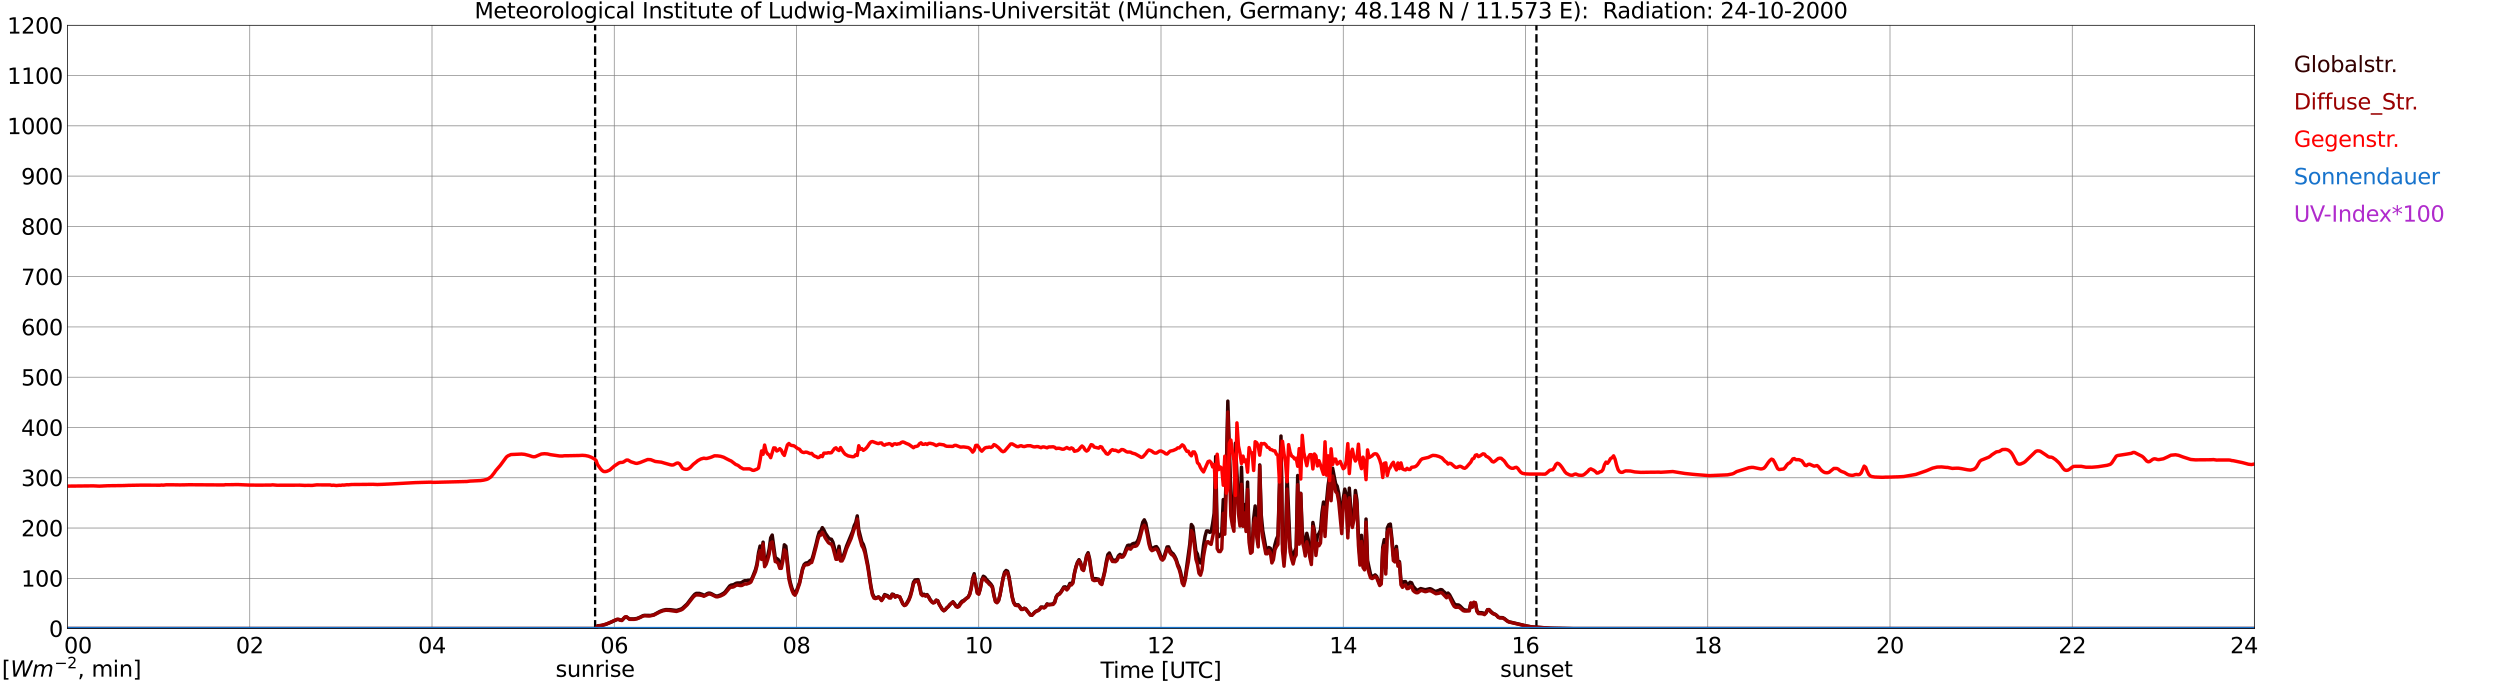 <?xml version="1.0" encoding="utf-8" standalone="no"?>
<!DOCTYPE svg PUBLIC "-//W3C//DTD SVG 1.1//EN"
  "http://www.w3.org/Graphics/SVG/1.1/DTD/svg11.dtd">
<svg xmlns:xlink="http://www.w3.org/1999/xlink" width="1085.4pt" height="296.64pt" viewBox="0 0 1085.4 296.64" xmlns="http://www.w3.org/2000/svg" version="1.1">
 <defs>
  <style type="text/css">*{stroke-linejoin: round; stroke-linecap: butt}</style>
 </defs>
 <g id="figure_1">
  <g id="patch_1">
   <path d="M 0 296.64 
L 1085.4 296.64 
L 1085.4 0 
L 0 0 
z
" style="fill: #ffffff"/>
  </g>
  <g id="axes_1">
   <g id="patch_2">
    <path d="M 29.306 272.909 
L 978.814 272.909 
L 978.814 10.976 
L 29.306 10.976 
z
" style="fill: #ffffff"/>
   </g>
   <g id="patch_3">
    <path d="M 978.814 272.909 
L 978.814 272.909 
L 978.814 10.976 
L 978.814 10.976 
z
" clip-path="url(#pf4f88c343d)" style="fill: #d3d3d3; opacity: 0.25; stroke: #d3d3d3; stroke-linejoin: miter"/>
   </g>
   <g id="matplotlib.axis_1">
    <g id="xtick_1">
     <g id="line2d_1">
      <path d="M 29.306 272.909 
L 29.306 10.976 
" clip-path="url(#pf4f88c343d)" style="fill: none; stroke: #808080; stroke-width: 0.3; stroke-linecap: square"/>
     </g>
     <g id="line2d_2"/>
     <g id="text_1">
      <!--    00 -->
      <g transform="translate(18.733 283.627) scale(0.095 -0.095)">
       <defs>
        <path id="DejaVuSans-20" transform="scale(0.016)"/>
        <path id="DejaVuSans-30" d="M 2034 4250 
Q 1547 4250 1301 3770 
Q 1056 3291 1056 2328 
Q 1056 1369 1301 889 
Q 1547 409 2034 409 
Q 2525 409 2770 889 
Q 3016 1369 3016 2328 
Q 3016 3291 2770 3770 
Q 2525 4250 2034 4250 
z
M 2034 4750 
Q 2819 4750 3233 4129 
Q 3647 3509 3647 2328 
Q 3647 1150 3233 529 
Q 2819 -91 2034 -91 
Q 1250 -91 836 529 
Q 422 1150 422 2328 
Q 422 3509 836 4129 
Q 1250 4750 2034 4750 
z
" transform="scale(0.016)"/>
       </defs>
       <use xlink:href="#DejaVuSans-20"/>
       <use xlink:href="#DejaVuSans-20" transform="translate(31.787 0)"/>
       <use xlink:href="#DejaVuSans-20" transform="translate(63.574 0)"/>
       <use xlink:href="#DejaVuSans-30" transform="translate(95.361 0)"/>
       <use xlink:href="#DejaVuSans-30" transform="translate(158.984 0)"/>
      </g>
     </g>
    </g>
    <g id="xtick_2">
     <g id="line2d_3">
      <path d="M 108.431 272.909 
L 108.431 10.976 
" clip-path="url(#pf4f88c343d)" style="fill: none; stroke: #808080; stroke-width: 0.3; stroke-linecap: square"/>
     </g>
     <g id="line2d_4"/>
     <g id="text_2">
      <!-- 02 -->
      <g transform="translate(102.387 283.627) scale(0.095 -0.095)">
       <defs>
        <path id="DejaVuSans-32" d="M 1228 531 
L 3431 531 
L 3431 0 
L 469 0 
L 469 531 
Q 828 903 1448 1529 
Q 2069 2156 2228 2338 
Q 2531 2678 2651 2914 
Q 2772 3150 2772 3378 
Q 2772 3750 2511 3984 
Q 2250 4219 1831 4219 
Q 1534 4219 1204 4116 
Q 875 4013 500 3803 
L 500 4441 
Q 881 4594 1212 4672 
Q 1544 4750 1819 4750 
Q 2544 4750 2975 4387 
Q 3406 4025 3406 3419 
Q 3406 3131 3298 2873 
Q 3191 2616 2906 2266 
Q 2828 2175 2409 1742 
Q 1991 1309 1228 531 
z
" transform="scale(0.016)"/>
       </defs>
       <use xlink:href="#DejaVuSans-30"/>
       <use xlink:href="#DejaVuSans-32" transform="translate(63.623 0)"/>
      </g>
     </g>
    </g>
    <g id="xtick_3">
     <g id="line2d_5">
      <path d="M 187.557 272.909 
L 187.557 10.976 
" clip-path="url(#pf4f88c343d)" style="fill: none; stroke: #808080; stroke-width: 0.3; stroke-linecap: square"/>
     </g>
     <g id="line2d_6"/>
     <g id="text_3">
      <!-- 04 -->
      <g transform="translate(181.513 283.627) scale(0.095 -0.095)">
       <defs>
        <path id="DejaVuSans-34" d="M 2419 4116 
L 825 1625 
L 2419 1625 
L 2419 4116 
z
M 2253 4666 
L 3047 4666 
L 3047 1625 
L 3713 1625 
L 3713 1100 
L 3047 1100 
L 3047 0 
L 2419 0 
L 2419 1100 
L 313 1100 
L 313 1709 
L 2253 4666 
z
" transform="scale(0.016)"/>
       </defs>
       <use xlink:href="#DejaVuSans-30"/>
       <use xlink:href="#DejaVuSans-34" transform="translate(63.623 0)"/>
      </g>
     </g>
    </g>
    <g id="xtick_4">
     <g id="line2d_7">
      <path d="M 266.683 272.909 
L 266.683 10.976 
" clip-path="url(#pf4f88c343d)" style="fill: none; stroke: #808080; stroke-width: 0.3; stroke-linecap: square"/>
     </g>
     <g id="line2d_8"/>
     <g id="text_4">
      <!-- 06 -->
      <g transform="translate(260.638 283.627) scale(0.095 -0.095)">
       <defs>
        <path id="DejaVuSans-36" d="M 2113 2584 
Q 1688 2584 1439 2293 
Q 1191 2003 1191 1497 
Q 1191 994 1439 701 
Q 1688 409 2113 409 
Q 2538 409 2786 701 
Q 3034 994 3034 1497 
Q 3034 2003 2786 2293 
Q 2538 2584 2113 2584 
z
M 3366 4563 
L 3366 3988 
Q 3128 4100 2886 4159 
Q 2644 4219 2406 4219 
Q 1781 4219 1451 3797 
Q 1122 3375 1075 2522 
Q 1259 2794 1537 2939 
Q 1816 3084 2150 3084 
Q 2853 3084 3261 2657 
Q 3669 2231 3669 1497 
Q 3669 778 3244 343 
Q 2819 -91 2113 -91 
Q 1303 -91 875 529 
Q 447 1150 447 2328 
Q 447 3434 972 4092 
Q 1497 4750 2381 4750 
Q 2619 4750 2861 4703 
Q 3103 4656 3366 4563 
z
" transform="scale(0.016)"/>
       </defs>
       <use xlink:href="#DejaVuSans-30"/>
       <use xlink:href="#DejaVuSans-36" transform="translate(63.623 0)"/>
      </g>
     </g>
    </g>
    <g id="xtick_5">
     <g id="line2d_9">
      <path d="M 345.808 272.909 
L 345.808 10.976 
" clip-path="url(#pf4f88c343d)" style="fill: none; stroke: #808080; stroke-width: 0.3; stroke-linecap: square"/>
     </g>
     <g id="line2d_10"/>
     <g id="text_5">
      <!-- 08 -->
      <g transform="translate(339.764 283.627) scale(0.095 -0.095)">
       <defs>
        <path id="DejaVuSans-38" d="M 2034 2216 
Q 1584 2216 1326 1975 
Q 1069 1734 1069 1313 
Q 1069 891 1326 650 
Q 1584 409 2034 409 
Q 2484 409 2743 651 
Q 3003 894 3003 1313 
Q 3003 1734 2745 1975 
Q 2488 2216 2034 2216 
z
M 1403 2484 
Q 997 2584 770 2862 
Q 544 3141 544 3541 
Q 544 4100 942 4425 
Q 1341 4750 2034 4750 
Q 2731 4750 3128 4425 
Q 3525 4100 3525 3541 
Q 3525 3141 3298 2862 
Q 3072 2584 2669 2484 
Q 3125 2378 3379 2068 
Q 3634 1759 3634 1313 
Q 3634 634 3220 271 
Q 2806 -91 2034 -91 
Q 1263 -91 848 271 
Q 434 634 434 1313 
Q 434 1759 690 2068 
Q 947 2378 1403 2484 
z
M 1172 3481 
Q 1172 3119 1398 2916 
Q 1625 2713 2034 2713 
Q 2441 2713 2670 2916 
Q 2900 3119 2900 3481 
Q 2900 3844 2670 4047 
Q 2441 4250 2034 4250 
Q 1625 4250 1398 4047 
Q 1172 3844 1172 3481 
z
" transform="scale(0.016)"/>
       </defs>
       <use xlink:href="#DejaVuSans-30"/>
       <use xlink:href="#DejaVuSans-38" transform="translate(63.623 0)"/>
      </g>
     </g>
    </g>
    <g id="xtick_6">
     <g id="line2d_11">
      <path d="M 424.934 272.909 
L 424.934 10.976 
" clip-path="url(#pf4f88c343d)" style="fill: none; stroke: #808080; stroke-width: 0.3; stroke-linecap: square"/>
     </g>
     <g id="line2d_12"/>
     <g id="text_6">
      <!-- 10 -->
      <g transform="translate(418.89 283.627) scale(0.095 -0.095)">
       <defs>
        <path id="DejaVuSans-31" d="M 794 531 
L 1825 531 
L 1825 4091 
L 703 3866 
L 703 4441 
L 1819 4666 
L 2450 4666 
L 2450 531 
L 3481 531 
L 3481 0 
L 794 0 
L 794 531 
z
" transform="scale(0.016)"/>
       </defs>
       <use xlink:href="#DejaVuSans-31"/>
       <use xlink:href="#DejaVuSans-30" transform="translate(63.623 0)"/>
      </g>
     </g>
    </g>
    <g id="xtick_7">
     <g id="line2d_13">
      <path d="M 504.06 272.909 
L 504.06 10.976 
" clip-path="url(#pf4f88c343d)" style="fill: none; stroke: #808080; stroke-width: 0.3; stroke-linecap: square"/>
     </g>
     <g id="line2d_14"/>
     <g id="text_7">
      <!-- 12 -->
      <g transform="translate(498.015 283.627) scale(0.095 -0.095)">
       <use xlink:href="#DejaVuSans-31"/>
       <use xlink:href="#DejaVuSans-32" transform="translate(63.623 0)"/>
      </g>
     </g>
    </g>
    <g id="xtick_8">
     <g id="line2d_15">
      <path d="M 583.185 272.909 
L 583.185 10.976 
" clip-path="url(#pf4f88c343d)" style="fill: none; stroke: #808080; stroke-width: 0.3; stroke-linecap: square"/>
     </g>
     <g id="line2d_16"/>
     <g id="text_8">
      <!-- 14 -->
      <g transform="translate(577.141 283.627) scale(0.095 -0.095)">
       <use xlink:href="#DejaVuSans-31"/>
       <use xlink:href="#DejaVuSans-34" transform="translate(63.623 0)"/>
      </g>
     </g>
    </g>
    <g id="xtick_9">
     <g id="line2d_17">
      <path d="M 662.311 272.909 
L 662.311 10.976 
" clip-path="url(#pf4f88c343d)" style="fill: none; stroke: #808080; stroke-width: 0.3; stroke-linecap: square"/>
     </g>
     <g id="line2d_18"/>
     <g id="text_9">
      <!-- 16 -->
      <g transform="translate(656.267 283.627) scale(0.095 -0.095)">
       <use xlink:href="#DejaVuSans-31"/>
       <use xlink:href="#DejaVuSans-36" transform="translate(63.623 0)"/>
      </g>
     </g>
    </g>
    <g id="xtick_10">
     <g id="line2d_19">
      <path d="M 741.437 272.909 
L 741.437 10.976 
" clip-path="url(#pf4f88c343d)" style="fill: none; stroke: #808080; stroke-width: 0.3; stroke-linecap: square"/>
     </g>
     <g id="line2d_20"/>
     <g id="text_10">
      <!-- 18 -->
      <g transform="translate(735.392 283.627) scale(0.095 -0.095)">
       <use xlink:href="#DejaVuSans-31"/>
       <use xlink:href="#DejaVuSans-38" transform="translate(63.623 0)"/>
      </g>
     </g>
    </g>
    <g id="xtick_11">
     <g id="line2d_21">
      <path d="M 820.562 272.909 
L 820.562 10.976 
" clip-path="url(#pf4f88c343d)" style="fill: none; stroke: #808080; stroke-width: 0.3; stroke-linecap: square"/>
     </g>
     <g id="line2d_22"/>
     <g id="text_11">
      <!-- 20 -->
      <g transform="translate(814.518 283.627) scale(0.095 -0.095)">
       <use xlink:href="#DejaVuSans-32"/>
       <use xlink:href="#DejaVuSans-30" transform="translate(63.623 0)"/>
      </g>
     </g>
    </g>
    <g id="xtick_12">
     <g id="line2d_23">
      <path d="M 899.688 272.909 
L 899.688 10.976 
" clip-path="url(#pf4f88c343d)" style="fill: none; stroke: #808080; stroke-width: 0.3; stroke-linecap: square"/>
     </g>
     <g id="line2d_24"/>
     <g id="text_12">
      <!-- 22 -->
      <g transform="translate(893.644 283.627) scale(0.095 -0.095)">
       <use xlink:href="#DejaVuSans-32"/>
       <use xlink:href="#DejaVuSans-32" transform="translate(63.623 0)"/>
      </g>
     </g>
    </g>
    <g id="xtick_13">
     <g id="line2d_25">
      <path d="M 978.814 272.909 
L 978.814 10.976 
" clip-path="url(#pf4f88c343d)" style="fill: none; stroke: #808080; stroke-width: 0.3; stroke-linecap: square"/>
     </g>
     <g id="line2d_26"/>
     <g id="text_13">
      <!-- 24    -->
      <g transform="translate(968.241 283.627) scale(0.095 -0.095)">
       <use xlink:href="#DejaVuSans-32"/>
       <use xlink:href="#DejaVuSans-34" transform="translate(63.623 0)"/>
       <use xlink:href="#DejaVuSans-20" transform="translate(127.246 0)"/>
       <use xlink:href="#DejaVuSans-20" transform="translate(159.033 0)"/>
       <use xlink:href="#DejaVuSans-20" transform="translate(190.82 0)"/>
      </g>
     </g>
    </g>
    <g id="text_14">
     <!-- Time [UTC] -->
     <g transform="translate(477.806 294.322) scale(0.095 -0.095)">
      <defs>
       <path id="DejaVuSans-54" d="M -19 4666 
L 3928 4666 
L 3928 4134 
L 2272 4134 
L 2272 0 
L 1638 0 
L 1638 4134 
L -19 4134 
L -19 4666 
z
" transform="scale(0.016)"/>
       <path id="DejaVuSans-69" d="M 603 3500 
L 1178 3500 
L 1178 0 
L 603 0 
L 603 3500 
z
M 603 4863 
L 1178 4863 
L 1178 4134 
L 603 4134 
L 603 4863 
z
" transform="scale(0.016)"/>
       <path id="DejaVuSans-6d" d="M 3328 2828 
Q 3544 3216 3844 3400 
Q 4144 3584 4550 3584 
Q 5097 3584 5394 3201 
Q 5691 2819 5691 2113 
L 5691 0 
L 5113 0 
L 5113 2094 
Q 5113 2597 4934 2840 
Q 4756 3084 4391 3084 
Q 3944 3084 3684 2787 
Q 3425 2491 3425 1978 
L 3425 0 
L 2847 0 
L 2847 2094 
Q 2847 2600 2669 2842 
Q 2491 3084 2119 3084 
Q 1678 3084 1418 2786 
Q 1159 2488 1159 1978 
L 1159 0 
L 581 0 
L 581 3500 
L 1159 3500 
L 1159 2956 
Q 1356 3278 1631 3431 
Q 1906 3584 2284 3584 
Q 2666 3584 2933 3390 
Q 3200 3197 3328 2828 
z
" transform="scale(0.016)"/>
       <path id="DejaVuSans-65" d="M 3597 1894 
L 3597 1613 
L 953 1613 
Q 991 1019 1311 708 
Q 1631 397 2203 397 
Q 2534 397 2845 478 
Q 3156 559 3463 722 
L 3463 178 
Q 3153 47 2828 -22 
Q 2503 -91 2169 -91 
Q 1331 -91 842 396 
Q 353 884 353 1716 
Q 353 2575 817 3079 
Q 1281 3584 2069 3584 
Q 2775 3584 3186 3129 
Q 3597 2675 3597 1894 
z
M 3022 2063 
Q 3016 2534 2758 2815 
Q 2500 3097 2075 3097 
Q 1594 3097 1305 2825 
Q 1016 2553 972 2059 
L 3022 2063 
z
" transform="scale(0.016)"/>
       <path id="DejaVuSans-5b" d="M 550 4863 
L 1875 4863 
L 1875 4416 
L 1125 4416 
L 1125 -397 
L 1875 -397 
L 1875 -844 
L 550 -844 
L 550 4863 
z
" transform="scale(0.016)"/>
       <path id="DejaVuSans-55" d="M 556 4666 
L 1191 4666 
L 1191 1831 
Q 1191 1081 1462 751 
Q 1734 422 2344 422 
Q 2950 422 3222 751 
Q 3494 1081 3494 1831 
L 3494 4666 
L 4128 4666 
L 4128 1753 
Q 4128 841 3676 375 
Q 3225 -91 2344 -91 
Q 1459 -91 1007 375 
Q 556 841 556 1753 
L 556 4666 
z
" transform="scale(0.016)"/>
       <path id="DejaVuSans-43" d="M 4122 4306 
L 4122 3641 
Q 3803 3938 3442 4084 
Q 3081 4231 2675 4231 
Q 1875 4231 1450 3742 
Q 1025 3253 1025 2328 
Q 1025 1406 1450 917 
Q 1875 428 2675 428 
Q 3081 428 3442 575 
Q 3803 722 4122 1019 
L 4122 359 
Q 3791 134 3420 21 
Q 3050 -91 2638 -91 
Q 1578 -91 968 557 
Q 359 1206 359 2328 
Q 359 3453 968 4101 
Q 1578 4750 2638 4750 
Q 3056 4750 3426 4639 
Q 3797 4528 4122 4306 
z
" transform="scale(0.016)"/>
       <path id="DejaVuSans-5d" d="M 1947 4863 
L 1947 -844 
L 622 -844 
L 622 -397 
L 1369 -397 
L 1369 4416 
L 622 4416 
L 622 4863 
L 1947 4863 
z
" transform="scale(0.016)"/>
      </defs>
      <use xlink:href="#DejaVuSans-54"/>
      <use xlink:href="#DejaVuSans-69" transform="translate(57.959 0)"/>
      <use xlink:href="#DejaVuSans-6d" transform="translate(85.742 0)"/>
      <use xlink:href="#DejaVuSans-65" transform="translate(183.154 0)"/>
      <use xlink:href="#DejaVuSans-20" transform="translate(244.678 0)"/>
      <use xlink:href="#DejaVuSans-5b" transform="translate(276.465 0)"/>
      <use xlink:href="#DejaVuSans-55" transform="translate(315.479 0)"/>
      <use xlink:href="#DejaVuSans-54" transform="translate(388.672 0)"/>
      <use xlink:href="#DejaVuSans-43" transform="translate(443.881 0)"/>
      <use xlink:href="#DejaVuSans-5d" transform="translate(513.705 0)"/>
     </g>
    </g>
   </g>
   <g id="matplotlib.axis_2">
    <g id="ytick_1">
     <g id="line2d_27">
      <path d="M 29.306 272.909 
L 978.814 272.909 
" clip-path="url(#pf4f88c343d)" style="fill: none; stroke: #808080; stroke-width: 0.3; stroke-linecap: square"/>
     </g>
     <g id="line2d_28"/>
     <g id="text_15">
      <!-- 0 -->
      <g transform="translate(21.261 276.518) scale(0.095 -0.095)">
       <use xlink:href="#DejaVuSans-30"/>
      </g>
     </g>
    </g>
    <g id="ytick_2">
     <g id="line2d_29">
      <path d="M 29.306 251.081 
L 978.814 251.081 
" clip-path="url(#pf4f88c343d)" style="fill: none; stroke: #808080; stroke-width: 0.3; stroke-linecap: square"/>
     </g>
     <g id="line2d_30"/>
     <g id="text_16">
      <!-- 100 -->
      <g transform="translate(9.173 254.69) scale(0.095 -0.095)">
       <use xlink:href="#DejaVuSans-31"/>
       <use xlink:href="#DejaVuSans-30" transform="translate(63.623 0)"/>
       <use xlink:href="#DejaVuSans-30" transform="translate(127.246 0)"/>
      </g>
     </g>
    </g>
    <g id="ytick_3">
     <g id="line2d_31">
      <path d="M 29.306 229.253 
L 978.814 229.253 
" clip-path="url(#pf4f88c343d)" style="fill: none; stroke: #808080; stroke-width: 0.3; stroke-linecap: square"/>
     </g>
     <g id="line2d_32"/>
     <g id="text_17">
      <!-- 200 -->
      <g transform="translate(9.173 232.863) scale(0.095 -0.095)">
       <use xlink:href="#DejaVuSans-32"/>
       <use xlink:href="#DejaVuSans-30" transform="translate(63.623 0)"/>
       <use xlink:href="#DejaVuSans-30" transform="translate(127.246 0)"/>
      </g>
     </g>
    </g>
    <g id="ytick_4">
     <g id="line2d_33">
      <path d="M 29.306 207.426 
L 978.814 207.426 
" clip-path="url(#pf4f88c343d)" style="fill: none; stroke: #808080; stroke-width: 0.3; stroke-linecap: square"/>
     </g>
     <g id="line2d_34"/>
     <g id="text_18">
      <!-- 300 -->
      <g transform="translate(9.173 211.035) scale(0.095 -0.095)">
       <defs>
        <path id="DejaVuSans-33" d="M 2597 2516 
Q 3050 2419 3304 2112 
Q 3559 1806 3559 1356 
Q 3559 666 3084 287 
Q 2609 -91 1734 -91 
Q 1441 -91 1130 -33 
Q 819 25 488 141 
L 488 750 
Q 750 597 1062 519 
Q 1375 441 1716 441 
Q 2309 441 2620 675 
Q 2931 909 2931 1356 
Q 2931 1769 2642 2001 
Q 2353 2234 1838 2234 
L 1294 2234 
L 1294 2753 
L 1863 2753 
Q 2328 2753 2575 2939 
Q 2822 3125 2822 3475 
Q 2822 3834 2567 4026 
Q 2313 4219 1838 4219 
Q 1578 4219 1281 4162 
Q 984 4106 628 3988 
L 628 4550 
Q 988 4650 1302 4700 
Q 1616 4750 1894 4750 
Q 2613 4750 3031 4423 
Q 3450 4097 3450 3541 
Q 3450 3153 3228 2886 
Q 3006 2619 2597 2516 
z
" transform="scale(0.016)"/>
       </defs>
       <use xlink:href="#DejaVuSans-33"/>
       <use xlink:href="#DejaVuSans-30" transform="translate(63.623 0)"/>
       <use xlink:href="#DejaVuSans-30" transform="translate(127.246 0)"/>
      </g>
     </g>
    </g>
    <g id="ytick_5">
     <g id="line2d_35">
      <path d="M 29.306 185.598 
L 978.814 185.598 
" clip-path="url(#pf4f88c343d)" style="fill: none; stroke: #808080; stroke-width: 0.3; stroke-linecap: square"/>
     </g>
     <g id="line2d_36"/>
     <g id="text_19">
      <!-- 400 -->
      <g transform="translate(9.173 189.207) scale(0.095 -0.095)">
       <use xlink:href="#DejaVuSans-34"/>
       <use xlink:href="#DejaVuSans-30" transform="translate(63.623 0)"/>
       <use xlink:href="#DejaVuSans-30" transform="translate(127.246 0)"/>
      </g>
     </g>
    </g>
    <g id="ytick_6">
     <g id="line2d_37">
      <path d="M 29.306 163.77 
L 978.814 163.77 
" clip-path="url(#pf4f88c343d)" style="fill: none; stroke: #808080; stroke-width: 0.3; stroke-linecap: square"/>
     </g>
     <g id="line2d_38"/>
     <g id="text_20">
      <!-- 500 -->
      <g transform="translate(9.173 167.379) scale(0.095 -0.095)">
       <defs>
        <path id="DejaVuSans-35" d="M 691 4666 
L 3169 4666 
L 3169 4134 
L 1269 4134 
L 1269 2991 
Q 1406 3038 1543 3061 
Q 1681 3084 1819 3084 
Q 2600 3084 3056 2656 
Q 3513 2228 3513 1497 
Q 3513 744 3044 326 
Q 2575 -91 1722 -91 
Q 1428 -91 1123 -41 
Q 819 9 494 109 
L 494 744 
Q 775 591 1075 516 
Q 1375 441 1709 441 
Q 2250 441 2565 725 
Q 2881 1009 2881 1497 
Q 2881 1984 2565 2268 
Q 2250 2553 1709 2553 
Q 1456 2553 1204 2497 
Q 953 2441 691 2322 
L 691 4666 
z
" transform="scale(0.016)"/>
       </defs>
       <use xlink:href="#DejaVuSans-35"/>
       <use xlink:href="#DejaVuSans-30" transform="translate(63.623 0)"/>
       <use xlink:href="#DejaVuSans-30" transform="translate(127.246 0)"/>
      </g>
     </g>
    </g>
    <g id="ytick_7">
     <g id="line2d_39">
      <path d="M 29.306 141.942 
L 978.814 141.942 
" clip-path="url(#pf4f88c343d)" style="fill: none; stroke: #808080; stroke-width: 0.3; stroke-linecap: square"/>
     </g>
     <g id="line2d_40"/>
     <g id="text_21">
      <!-- 600 -->
      <g transform="translate(9.173 145.551) scale(0.095 -0.095)">
       <use xlink:href="#DejaVuSans-36"/>
       <use xlink:href="#DejaVuSans-30" transform="translate(63.623 0)"/>
       <use xlink:href="#DejaVuSans-30" transform="translate(127.246 0)"/>
      </g>
     </g>
    </g>
    <g id="ytick_8">
     <g id="line2d_41">
      <path d="M 29.306 120.114 
L 978.814 120.114 
" clip-path="url(#pf4f88c343d)" style="fill: none; stroke: #808080; stroke-width: 0.3; stroke-linecap: square"/>
     </g>
     <g id="line2d_42"/>
     <g id="text_22">
      <!-- 700 -->
      <g transform="translate(9.173 123.724) scale(0.095 -0.095)">
       <defs>
        <path id="DejaVuSans-37" d="M 525 4666 
L 3525 4666 
L 3525 4397 
L 1831 0 
L 1172 0 
L 2766 4134 
L 525 4134 
L 525 4666 
z
" transform="scale(0.016)"/>
       </defs>
       <use xlink:href="#DejaVuSans-37"/>
       <use xlink:href="#DejaVuSans-30" transform="translate(63.623 0)"/>
       <use xlink:href="#DejaVuSans-30" transform="translate(127.246 0)"/>
      </g>
     </g>
    </g>
    <g id="ytick_9">
     <g id="line2d_43">
      <path d="M 29.306 98.287 
L 978.814 98.287 
" clip-path="url(#pf4f88c343d)" style="fill: none; stroke: #808080; stroke-width: 0.3; stroke-linecap: square"/>
     </g>
     <g id="line2d_44"/>
     <g id="text_23">
      <!-- 800 -->
      <g transform="translate(9.173 101.896) scale(0.095 -0.095)">
       <use xlink:href="#DejaVuSans-38"/>
       <use xlink:href="#DejaVuSans-30" transform="translate(63.623 0)"/>
       <use xlink:href="#DejaVuSans-30" transform="translate(127.246 0)"/>
      </g>
     </g>
    </g>
    <g id="ytick_10">
     <g id="line2d_45">
      <path d="M 29.306 76.459 
L 978.814 76.459 
" clip-path="url(#pf4f88c343d)" style="fill: none; stroke: #808080; stroke-width: 0.3; stroke-linecap: square"/>
     </g>
     <g id="line2d_46"/>
     <g id="text_24">
      <!-- 900 -->
      <g transform="translate(9.173 80.068) scale(0.095 -0.095)">
       <defs>
        <path id="DejaVuSans-39" d="M 703 97 
L 703 672 
Q 941 559 1184 500 
Q 1428 441 1663 441 
Q 2288 441 2617 861 
Q 2947 1281 2994 2138 
Q 2813 1869 2534 1725 
Q 2256 1581 1919 1581 
Q 1219 1581 811 2004 
Q 403 2428 403 3163 
Q 403 3881 828 4315 
Q 1253 4750 1959 4750 
Q 2769 4750 3195 4129 
Q 3622 3509 3622 2328 
Q 3622 1225 3098 567 
Q 2575 -91 1691 -91 
Q 1453 -91 1209 -44 
Q 966 3 703 97 
z
M 1959 2075 
Q 2384 2075 2632 2365 
Q 2881 2656 2881 3163 
Q 2881 3666 2632 3958 
Q 2384 4250 1959 4250 
Q 1534 4250 1286 3958 
Q 1038 3666 1038 3163 
Q 1038 2656 1286 2365 
Q 1534 2075 1959 2075 
z
" transform="scale(0.016)"/>
       </defs>
       <use xlink:href="#DejaVuSans-39"/>
       <use xlink:href="#DejaVuSans-30" transform="translate(63.623 0)"/>
       <use xlink:href="#DejaVuSans-30" transform="translate(127.246 0)"/>
      </g>
     </g>
    </g>
    <g id="ytick_11">
     <g id="line2d_47">
      <path d="M 29.306 54.631 
L 978.814 54.631 
" clip-path="url(#pf4f88c343d)" style="fill: none; stroke: #808080; stroke-width: 0.3; stroke-linecap: square"/>
     </g>
     <g id="line2d_48"/>
     <g id="text_25">
      <!-- 1000 -->
      <g transform="translate(3.128 58.24) scale(0.095 -0.095)">
       <use xlink:href="#DejaVuSans-31"/>
       <use xlink:href="#DejaVuSans-30" transform="translate(63.623 0)"/>
       <use xlink:href="#DejaVuSans-30" transform="translate(127.246 0)"/>
       <use xlink:href="#DejaVuSans-30" transform="translate(190.869 0)"/>
      </g>
     </g>
    </g>
    <g id="ytick_12">
     <g id="line2d_49">
      <path d="M 29.306 32.803 
L 978.814 32.803 
" clip-path="url(#pf4f88c343d)" style="fill: none; stroke: #808080; stroke-width: 0.3; stroke-linecap: square"/>
     </g>
     <g id="line2d_50"/>
     <g id="text_26">
      <!-- 1100 -->
      <g transform="translate(3.128 36.413) scale(0.095 -0.095)">
       <use xlink:href="#DejaVuSans-31"/>
       <use xlink:href="#DejaVuSans-31" transform="translate(63.623 0)"/>
       <use xlink:href="#DejaVuSans-30" transform="translate(127.246 0)"/>
       <use xlink:href="#DejaVuSans-30" transform="translate(190.869 0)"/>
      </g>
     </g>
    </g>
    <g id="ytick_13">
     <g id="line2d_51">
      <path d="M 29.306 10.976 
L 978.814 10.976 
" clip-path="url(#pf4f88c343d)" style="fill: none; stroke: #808080; stroke-width: 0.3; stroke-linecap: square"/>
     </g>
     <g id="line2d_52"/>
     <g id="text_27">
      <!-- 1200 -->
      <g transform="translate(3.128 14.585) scale(0.095 -0.095)">
       <use xlink:href="#DejaVuSans-31"/>
       <use xlink:href="#DejaVuSans-32" transform="translate(63.623 0)"/>
       <use xlink:href="#DejaVuSans-30" transform="translate(127.246 0)"/>
       <use xlink:href="#DejaVuSans-30" transform="translate(190.869 0)"/>
      </g>
     </g>
    </g>
   </g>
   <g id="line2d_53">
    <path d="M 258.375 272.909 
L 258.375 10.976 
" clip-path="url(#pf4f88c343d)" style="fill: none; stroke-dasharray: 3.7,1.6; stroke-dashoffset: 0; stroke: #000000"/>
   </g>
   <g id="line2d_54">
    <path d="M 667.059 272.909 
L 667.059 10.976 
" clip-path="url(#pf4f88c343d)" style="fill: none; stroke-dasharray: 3.7,1.6; stroke-dashoffset: 0; stroke: #000000"/>
   </g>
   <g id="line2d_55">
    <path d="M 29.306 272.909 
L 258.77 272.909 
L 259.43 271.708 
L 261.408 271.51 
L 262.726 271.154 
L 264.705 270.381 
L 268.002 268.927 
L 268.661 268.943 
L 269.32 269.196 
L 269.98 269.294 
L 271.298 268.015 
L 271.958 267.853 
L 273.277 268.694 
L 275.255 268.72 
L 276.573 268.5 
L 277.892 267.96 
L 279.211 267.277 
L 279.87 267.159 
L 282.508 267.203 
L 283.827 266.904 
L 286.464 265.466 
L 287.783 264.946 
L 289.102 264.656 
L 291.08 264.708 
L 293.717 265.04 
L 295.696 264.422 
L 296.355 264.01 
L 298.333 262.185 
L 299.652 260.415 
L 300.971 258.743 
L 301.63 258.027 
L 302.289 257.616 
L 303.608 257.618 
L 304.927 258.055 
L 305.586 258.417 
L 306.246 258.265 
L 306.905 257.797 
L 307.564 257.52 
L 308.224 257.522 
L 308.883 257.765 
L 310.202 258.492 
L 310.861 258.738 
L 311.521 258.767 
L 312.839 258.289 
L 314.158 257.546 
L 314.818 256.988 
L 316.796 254.405 
L 317.455 254.013 
L 318.114 253.927 
L 318.774 253.711 
L 319.433 253.288 
L 320.093 253.111 
L 321.411 253.078 
L 322.071 252.882 
L 322.73 252.386 
L 323.39 252.083 
L 324.049 252.168 
L 324.708 251.954 
L 326.027 251.841 
L 326.686 250.614 
L 328.005 247.261 
L 328.665 244.67 
L 329.324 239.96 
L 329.983 237.076 
L 330.643 240.615 
L 331.302 235.391 
L 331.961 244.605 
L 332.621 243.756 
L 333.28 241.427 
L 333.94 238.316 
L 334.599 233.51 
L 335.258 232.298 
L 336.577 242.044 
L 337.896 242.946 
L 338.555 245.035 
L 339.215 245.166 
L 339.874 241.684 
L 340.533 236.531 
L 341.193 237.159 
L 342.512 249.806 
L 343.171 253.046 
L 343.83 255.355 
L 344.49 256.896 
L 345.149 257.481 
L 345.808 256.444 
L 347.127 252.919 
L 348.446 246.833 
L 349.105 245.118 
L 349.765 244.489 
L 350.424 244.345 
L 351.083 244.063 
L 351.743 243.354 
L 352.402 243.116 
L 353.062 241.008 
L 354.38 235.902 
L 355.04 233.067 
L 355.699 230.986 
L 356.359 230.556 
L 357.018 229.081 
L 357.677 230.048 
L 358.337 231.497 
L 359.655 233.431 
L 360.315 234.031 
L 360.974 234.121 
L 361.634 235.398 
L 362.952 240.49 
L 363.612 240.953 
L 364.271 237.157 
L 364.93 241.992 
L 365.59 242.195 
L 366.249 241.04 
L 367.568 237 
L 370.206 230.598 
L 370.865 228.219 
L 371.524 226.887 
L 372.184 223.984 
L 372.843 230.028 
L 374.162 235.245 
L 374.821 236.367 
L 375.481 238.491 
L 376.799 245.347 
L 378.118 254.377 
L 378.777 257.684 
L 379.437 259.14 
L 380.096 259.483 
L 380.756 259.448 
L 381.415 259.133 
L 382.074 259.725 
L 382.734 260.535 
L 383.393 259.498 
L 384.053 258.138 
L 385.371 258.623 
L 386.031 259.312 
L 386.69 259.341 
L 387.349 257.928 
L 388.009 258.125 
L 388.668 259.153 
L 389.328 258.664 
L 390.646 259.24 
L 391.965 262.146 
L 392.624 262.818 
L 393.284 262.44 
L 394.603 260.183 
L 395.262 258.385 
L 395.921 255.907 
L 396.581 252.812 
L 397.24 251.808 
L 398.559 251.653 
L 399.218 254.102 
L 399.878 257.516 
L 400.537 258.131 
L 401.196 257.998 
L 401.856 258.522 
L 402.515 258.145 
L 403.175 259.059 
L 403.834 260.292 
L 404.493 261.128 
L 405.153 261.611 
L 405.812 261.465 
L 406.471 260.552 
L 407.131 260.825 
L 407.79 262.368 
L 409.109 264.582 
L 409.768 265.147 
L 410.428 264.708 
L 411.087 263.879 
L 411.746 263.313 
L 412.406 262.471 
L 413.725 261.253 
L 414.384 262.01 
L 415.043 263.014 
L 415.703 263.228 
L 416.362 262.77 
L 417.022 261.731 
L 417.681 261.006 
L 418.34 260.714 
L 420.318 259.162 
L 420.978 257.924 
L 421.637 255.346 
L 422.297 251.094 
L 422.956 249.079 
L 424.275 257.042 
L 424.934 257.699 
L 425.593 255.458 
L 426.253 251.716 
L 426.912 250.19 
L 427.572 250.57 
L 428.231 251.491 
L 430.209 253.613 
L 430.869 254.648 
L 431.528 258.19 
L 432.187 260.967 
L 432.847 261.554 
L 433.506 260.847 
L 434.165 258.358 
L 435.484 250.933 
L 436.144 248.422 
L 436.803 247.669 
L 437.462 248.012 
L 438.122 250.562 
L 439.44 258.917 
L 440.1 261.423 
L 440.759 262.473 
L 441.419 262.619 
L 442.078 262.58 
L 442.737 263.388 
L 443.397 264.433 
L 444.056 264.44 
L 444.716 264.055 
L 445.375 264.385 
L 447.353 266.95 
L 448.012 267.07 
L 449.331 265.706 
L 449.991 265.278 
L 450.65 264.992 
L 451.309 264.488 
L 451.969 263.551 
L 452.628 263.547 
L 453.287 263.732 
L 453.947 263.294 
L 454.606 262.176 
L 455.266 262.423 
L 456.584 262.311 
L 457.244 262.102 
L 457.903 261.342 
L 458.563 259.053 
L 459.222 258.096 
L 459.881 257.787 
L 460.541 257.036 
L 461.859 254.855 
L 462.519 254.77 
L 463.178 255.486 
L 463.838 254.807 
L 464.497 253.299 
L 465.156 253.277 
L 465.816 252.674 
L 466.475 248.761 
L 467.134 245.991 
L 467.794 244.059 
L 468.453 242.998 
L 469.113 244.09 
L 469.772 246.742 
L 470.431 247.348 
L 471.091 244.583 
L 471.75 241.221 
L 472.409 239.966 
L 473.069 242.621 
L 473.728 247.497 
L 474.388 250.959 
L 475.047 251.282 
L 475.706 251.214 
L 477.025 251.478 
L 477.685 252.899 
L 478.344 253.408 
L 479.663 247.73 
L 480.322 243.758 
L 480.981 240.783 
L 481.641 240.073 
L 482.96 243.068 
L 484.278 243.293 
L 484.938 242.773 
L 485.597 241.298 
L 486.256 240.706 
L 486.916 241.173 
L 487.575 241.125 
L 488.235 240.176 
L 488.894 238.307 
L 489.553 236.83 
L 490.213 236.649 
L 490.872 236.915 
L 491.532 236.21 
L 492.191 235.922 
L 492.85 235.852 
L 493.51 235.45 
L 494.169 234.219 
L 494.828 231.997 
L 496.147 226.719 
L 496.807 225.687 
L 497.466 227.123 
L 499.444 237.072 
L 500.103 238.061 
L 500.763 237.925 
L 501.422 237.476 
L 502.082 237.325 
L 502.741 238.2 
L 504.06 241.654 
L 504.719 242.322 
L 505.379 241.761 
L 506.697 237.469 
L 507.357 237.41 
L 508.016 239.036 
L 508.675 239.938 
L 509.335 240.431 
L 509.994 241.442 
L 510.654 242.795 
L 511.313 244.928 
L 511.972 246.351 
L 512.632 248.682 
L 513.291 252.116 
L 513.95 253.157 
L 514.61 250.431 
L 516.588 235.913 
L 517.247 227.728 
L 517.907 228.653 
L 519.226 239.309 
L 519.885 240.575 
L 520.544 243.858 
L 521.204 244.428 
L 521.863 242.343 
L 522.522 236.766 
L 523.182 232.914 
L 523.841 230.493 
L 524.501 230.502 
L 525.16 231.115 
L 525.819 230.91 
L 526.479 227.274 
L 527.138 222.805 
L 527.797 198.205 
L 528.457 230.866 
L 529.116 233.003 
L 529.776 232.512 
L 530.435 231.464 
L 531.094 216.89 
L 531.754 226.141 
L 532.413 203.841 
L 533.073 174.153 
L 534.391 214.441 
L 535.051 224.146 
L 535.71 226.448 
L 536.369 192.404 
L 537.688 218.761 
L 538.348 225.095 
L 539.007 202.809 
L 539.666 222.629 
L 540.326 219.051 
L 540.985 228.208 
L 541.644 209.279 
L 542.304 232.685 
L 542.963 238.53 
L 543.623 238.329 
L 544.282 225.176 
L 544.941 219.671 
L 545.601 230.266 
L 546.26 236.267 
L 546.919 201.851 
L 547.579 223.497 
L 548.238 230.303 
L 549.557 237.716 
L 550.216 238.91 
L 550.876 237.709 
L 551.535 238.056 
L 552.195 241.924 
L 552.854 239.755 
L 553.513 236.504 
L 554.173 234.106 
L 554.832 232.604 
L 556.151 189.313 
L 556.81 236.002 
L 557.47 242.241 
L 558.129 234.125 
L 558.788 206.288 
L 560.107 237.181 
L 560.766 240.689 
L 561.426 242.339 
L 562.085 239.316 
L 562.745 237.882 
L 563.404 206.441 
L 564.063 234.566 
L 564.723 214.162 
L 565.382 230.515 
L 566.042 234.961 
L 566.701 238.305 
L 567.36 231.536 
L 568.02 234.302 
L 568.679 239.678 
L 569.338 243.005 
L 569.998 226.843 
L 570.657 230.297 
L 571.317 237.618 
L 571.976 232.569 
L 572.635 231.626 
L 573.295 230.139 
L 573.954 222.484 
L 574.613 217.966 
L 575.273 227.241 
L 575.932 217.669 
L 576.592 210.708 
L 577.251 206.533 
L 577.91 211.623 
L 578.57 203.265 
L 579.889 210.047 
L 580.548 211.075 
L 581.207 214.085 
L 582.526 226.606 
L 583.185 216.375 
L 583.845 212.356 
L 584.504 214.797 
L 585.164 230.753 
L 585.823 211.935 
L 586.482 221.151 
L 587.142 226.101 
L 587.801 224.047 
L 588.46 212.957 
L 589.12 217.104 
L 589.779 232.955 
L 590.439 242.394 
L 591.098 232.418 
L 591.757 244.068 
L 592.417 244.378 
L 593.076 225.355 
L 593.736 243.352 
L 595.054 249.426 
L 595.714 250.295 
L 596.373 250.108 
L 597.032 249.595 
L 597.692 250.241 
L 599.011 253.748 
L 599.67 252.956 
L 600.329 237.635 
L 600.989 234.278 
L 601.648 246.788 
L 602.307 229.238 
L 602.967 227.797 
L 603.626 227.518 
L 604.286 233.566 
L 604.945 241.324 
L 605.604 242.767 
L 606.264 237.234 
L 606.923 244.201 
L 607.582 243.839 
L 608.242 251.843 
L 608.901 253.353 
L 609.561 252.535 
L 610.22 252.502 
L 610.879 253.772 
L 611.539 253.615 
L 612.198 252.805 
L 612.858 253.041 
L 613.517 254.521 
L 614.836 256.021 
L 615.495 256.243 
L 616.814 255.536 
L 618.792 256.045 
L 620.77 255.573 
L 621.429 255.77 
L 622.748 256.588 
L 623.408 256.741 
L 624.726 256.307 
L 625.386 255.953 
L 626.045 256.06 
L 626.705 256.767 
L 627.364 257.306 
L 628.023 258.225 
L 628.683 257.487 
L 629.342 258.232 
L 630.661 260.714 
L 631.32 261.993 
L 631.98 262.571 
L 633.298 262.658 
L 633.958 263.158 
L 635.276 264.488 
L 635.936 264.802 
L 636.595 264.935 
L 637.914 264.887 
L 638.573 261.964 
L 639.233 263.475 
L 639.892 261.626 
L 640.552 261.737 
L 641.211 265.06 
L 641.87 265.965 
L 643.189 265.989 
L 643.848 266.118 
L 644.508 266.4 
L 645.167 265.965 
L 645.827 264.706 
L 646.486 264.649 
L 647.805 265.957 
L 648.464 266.435 
L 649.123 266.694 
L 649.783 267.177 
L 650.442 267.878 
L 651.102 268.129 
L 652.42 268.159 
L 653.08 268.506 
L 654.399 269.558 
L 655.058 269.938 
L 656.377 270.239 
L 659.674 271.016 
L 662.311 271.665 
L 664.949 272.151 
L 672.861 272.752 
L 682.752 272.909 
L 978.154 272.909 
L 978.154 272.909 
" clip-path="url(#pf4f88c343d)" style="fill: none; stroke: #330000; stroke-width: 1.5; stroke-linecap: square"/>
   </g>
   <g id="line2d_56">
    <path d="M 29.306 272.909 
L 258.77 272.909 
L 259.43 271.806 
L 260.748 271.63 
L 263.386 270.892 
L 265.364 270.023 
L 267.342 269.085 
L 268.002 268.86 
L 268.661 268.938 
L 269.32 269.29 
L 269.98 269.408 
L 271.298 267.884 
L 271.958 267.751 
L 273.277 268.879 
L 275.255 268.908 
L 276.573 268.652 
L 277.892 268.107 
L 279.211 267.454 
L 279.87 267.343 
L 281.849 267.45 
L 283.827 267.083 
L 286.464 265.708 
L 287.783 265.206 
L 289.102 264.942 
L 290.42 265.003 
L 293.717 265.466 
L 295.696 264.826 
L 296.355 264.47 
L 298.333 262.6 
L 300.971 259.227 
L 301.63 258.631 
L 302.289 258.271 
L 303.608 258.33 
L 304.927 258.581 
L 305.586 258.887 
L 307.564 257.926 
L 308.224 257.917 
L 308.883 258.127 
L 310.861 259.087 
L 311.521 259.129 
L 312.839 258.745 
L 314.158 258.101 
L 314.818 257.584 
L 316.796 255.233 
L 317.455 254.934 
L 318.114 254.905 
L 318.774 254.659 
L 319.433 254.189 
L 320.093 254.004 
L 321.411 254.231 
L 322.071 254.189 
L 323.39 253.504 
L 324.049 253.602 
L 325.368 253.135 
L 326.027 252.698 
L 328.005 248.132 
L 328.665 245.583 
L 329.324 241.215 
L 329.983 239.085 
L 330.643 242.878 
L 331.302 236.164 
L 331.961 246.017 
L 332.621 245.002 
L 333.28 243.007 
L 333.94 240.595 
L 334.599 235.806 
L 335.258 235.276 
L 336.577 243.808 
L 337.236 243.987 
L 337.896 244.681 
L 338.555 246.753 
L 339.215 246.755 
L 339.874 243.555 
L 340.533 238.753 
L 341.193 239.484 
L 342.512 251.395 
L 343.171 254.17 
L 343.83 256.289 
L 344.49 257.83 
L 345.149 258.42 
L 345.808 257.256 
L 347.127 253.434 
L 348.446 247.32 
L 349.105 245.692 
L 349.765 245.198 
L 350.424 245.196 
L 351.083 245.015 
L 351.743 244.406 
L 352.402 244.199 
L 353.062 242.145 
L 354.38 237.129 
L 355.04 234.335 
L 355.699 232.436 
L 356.359 232.342 
L 357.018 231.091 
L 357.677 232.246 
L 358.337 233.645 
L 359.655 235.581 
L 360.315 236.053 
L 360.974 236.175 
L 361.634 237.738 
L 362.952 242.826 
L 363.612 242.784 
L 364.271 238.906 
L 364.93 243.548 
L 365.59 243.526 
L 366.249 242.221 
L 367.568 238.216 
L 369.546 233.726 
L 370.865 229.611 
L 371.524 228.601 
L 372.184 225.35 
L 372.843 232.076 
L 374.162 236.91 
L 374.821 238.002 
L 375.481 239.99 
L 376.799 246.41 
L 378.118 255.121 
L 378.777 258.273 
L 379.437 259.666 
L 380.096 259.886 
L 380.756 259.675 
L 381.415 259.232 
L 382.074 259.869 
L 382.734 260.762 
L 383.393 259.841 
L 384.053 258.575 
L 385.371 258.983 
L 386.031 259.627 
L 386.69 259.662 
L 387.349 258.16 
L 388.009 258.361 
L 388.668 259.275 
L 389.328 258.708 
L 390.646 259.109 
L 391.965 262.111 
L 392.624 262.91 
L 393.284 262.656 
L 393.943 261.748 
L 394.603 260.6 
L 395.262 258.932 
L 395.921 256.534 
L 396.581 253.476 
L 397.24 252.543 
L 398.559 252.299 
L 399.218 254.654 
L 399.878 258.033 
L 400.537 258.612 
L 401.196 258.404 
L 401.856 258.839 
L 402.515 258.404 
L 403.175 259.293 
L 403.834 260.489 
L 404.493 261.32 
L 405.153 261.796 
L 405.812 261.582 
L 406.471 260.639 
L 407.131 260.877 
L 407.79 262.46 
L 409.109 264.603 
L 409.768 265.138 
L 410.428 264.68 
L 411.087 263.885 
L 411.746 263.35 
L 412.406 262.514 
L 413.725 261.434 
L 414.384 262.285 
L 415.043 263.337 
L 415.703 263.671 
L 416.362 263.311 
L 417.022 262.259 
L 417.681 261.454 
L 418.34 261.063 
L 419.659 259.775 
L 420.318 259.404 
L 420.978 258.177 
L 421.637 255.636 
L 422.297 251.592 
L 422.956 249.961 
L 424.275 257.531 
L 424.934 258 
L 425.593 255.791 
L 426.253 252.244 
L 426.912 251.02 
L 427.572 251.518 
L 428.231 252.378 
L 428.89 252.915 
L 429.55 253.694 
L 430.209 254.183 
L 430.869 255.165 
L 431.528 258.699 
L 432.187 261.231 
L 432.847 261.674 
L 433.506 260.827 
L 434.165 258.225 
L 435.484 251.225 
L 436.144 249.049 
L 436.803 248.431 
L 437.462 248.815 
L 438.122 251.275 
L 439.44 259.319 
L 440.1 261.742 
L 440.759 262.77 
L 441.419 262.918 
L 442.078 262.894 
L 442.737 263.66 
L 443.397 264.623 
L 444.056 264.597 
L 444.716 264.165 
L 445.375 264.461 
L 447.353 267.039 
L 448.012 267.127 
L 449.331 265.782 
L 449.991 265.348 
L 450.65 265.153 
L 451.309 264.693 
L 451.969 263.754 
L 452.628 263.776 
L 453.287 263.979 
L 453.947 263.538 
L 454.606 262.397 
L 455.266 262.661 
L 457.244 262.414 
L 457.903 261.646 
L 458.563 259.301 
L 459.222 258.306 
L 459.881 258.053 
L 460.541 257.328 
L 461.859 255.298 
L 462.519 255.366 
L 463.178 256.125 
L 463.838 255.375 
L 464.497 253.923 
L 465.156 253.978 
L 465.816 253.183 
L 466.475 249.088 
L 467.134 246.334 
L 467.794 244.441 
L 468.453 243.487 
L 469.113 244.618 
L 469.772 247.22 
L 470.431 247.696 
L 471.75 241.721 
L 472.409 240.647 
L 473.069 243.424 
L 473.728 248.27 
L 474.388 251.729 
L 475.047 252.1 
L 476.366 251.882 
L 477.025 251.862 
L 477.685 253.351 
L 478.344 253.785 
L 479.663 248.39 
L 480.322 244.718 
L 480.981 241.988 
L 481.641 241.398 
L 482.96 243.758 
L 484.278 243.854 
L 484.938 243.358 
L 485.597 241.933 
L 486.256 241.488 
L 486.916 241.948 
L 487.575 241.776 
L 488.235 240.855 
L 488.894 239.154 
L 489.553 238.048 
L 490.213 238.144 
L 490.872 238.421 
L 491.532 237.552 
L 492.191 237.22 
L 492.85 237.196 
L 493.51 236.95 
L 494.169 235.922 
L 494.828 233.896 
L 496.147 228.823 
L 496.807 228.02 
L 497.466 229.271 
L 498.125 232.281 
L 498.785 236.055 
L 499.444 238.316 
L 500.103 239.069 
L 500.763 238.799 
L 501.422 238.377 
L 502.082 238.347 
L 502.741 239.309 
L 504.06 242.658 
L 504.719 243.184 
L 505.379 242.463 
L 506.697 238.358 
L 507.357 238.476 
L 508.016 240.069 
L 508.675 240.781 
L 509.335 241.173 
L 509.994 242.156 
L 510.654 243.516 
L 511.313 245.753 
L 511.972 247.281 
L 512.632 249.704 
L 513.291 253.181 
L 513.95 254.233 
L 514.61 251.734 
L 515.269 247.462 
L 515.929 243.952 
L 516.588 238.299 
L 517.247 230.406 
L 517.907 231.598 
L 518.566 236.707 
L 519.226 242.804 
L 519.885 244.987 
L 520.544 248.896 
L 521.204 249.732 
L 521.863 247.431 
L 522.522 241.586 
L 523.182 237.864 
L 523.841 235.334 
L 524.501 235.171 
L 525.16 235.943 
L 525.819 236.334 
L 527.138 229.873 
L 527.797 204.747 
L 528.457 238.229 
L 529.116 239.434 
L 529.776 239.486 
L 530.435 238.325 
L 531.094 222.864 
L 531.754 231.938 
L 532.413 211.684 
L 533.073 178.884 
L 534.391 223.969 
L 535.051 228.099 
L 535.71 230.642 
L 536.369 201.456 
L 537.029 208.462 
L 537.688 223.074 
L 538.348 228.363 
L 539.007 210.257 
L 539.666 228.511 
L 540.326 222.707 
L 540.985 230.742 
L 541.644 212.529 
L 542.304 235.494 
L 542.963 240.2 
L 543.623 239.656 
L 544.282 227.511 
L 544.941 224.912 
L 545.601 232.938 
L 546.26 237.43 
L 546.919 202.324 
L 547.579 228.007 
L 548.238 233.438 
L 549.557 240.412 
L 550.216 240.433 
L 550.876 238.899 
L 551.535 239.868 
L 552.195 244.4 
L 552.854 243.031 
L 553.513 238.74 
L 554.173 237.295 
L 554.832 236.413 
L 555.491 210.374 
L 556.151 191.535 
L 556.81 239.091 
L 557.47 245.81 
L 558.129 237.563 
L 558.788 212.365 
L 559.448 228.747 
L 560.107 239.573 
L 560.766 242.69 
L 561.426 244.86 
L 562.085 242.068 
L 562.745 240.96 
L 563.404 210.462 
L 564.063 236.245 
L 564.723 214.323 
L 565.382 235.086 
L 566.042 237.576 
L 566.701 241.387 
L 567.36 235.232 
L 568.02 237.648 
L 568.679 242.018 
L 569.338 245.092 
L 569.998 228.616 
L 570.657 231.818 
L 571.317 241.152 
L 571.976 235.869 
L 572.635 236.926 
L 573.295 235.802 
L 573.954 226.121 
L 574.613 220.147 
L 575.273 232.912 
L 575.932 222.026 
L 576.592 214.111 
L 577.251 207.572 
L 577.91 217.377 
L 578.57 206.69 
L 579.889 213.467 
L 580.548 214.205 
L 581.207 217.776 
L 582.526 231.663 
L 583.185 219.337 
L 583.845 215.115 
L 584.504 218.108 
L 585.164 233.527 
L 585.823 216.139 
L 586.482 226.597 
L 587.142 229 
L 587.801 225.713 
L 588.46 215.161 
L 589.12 219.189 
L 589.779 236.799 
L 590.439 245.334 
L 591.098 235.112 
L 591.757 246.364 
L 592.417 247.41 
L 593.076 226.71 
L 593.736 246.085 
L 594.395 248.846 
L 595.054 250.867 
L 595.714 251.171 
L 596.373 250.83 
L 597.032 250.21 
L 597.692 250.845 
L 599.011 254.207 
L 599.67 253.596 
L 600.329 238.598 
L 600.989 236.817 
L 601.648 249.208 
L 602.307 231.061 
L 602.967 229.814 
L 603.626 229.806 
L 604.286 235.068 
L 604.945 243.38 
L 605.604 243.967 
L 606.264 238.615 
L 606.923 245.81 
L 607.582 244.38 
L 608.242 253.875 
L 608.901 254.997 
L 609.561 254.15 
L 610.22 254.019 
L 610.879 255.571 
L 611.539 255.46 
L 612.198 254.624 
L 612.858 254.608 
L 613.517 256.396 
L 614.176 256.979 
L 614.836 257.33 
L 615.495 257.357 
L 616.814 256.376 
L 617.473 256.448 
L 618.792 256.889 
L 619.451 256.765 
L 620.111 256.51 
L 620.77 256.466 
L 621.429 256.645 
L 623.408 257.782 
L 624.726 257.566 
L 625.386 257.308 
L 626.045 257.437 
L 628.023 259.526 
L 628.683 258.653 
L 629.342 259.306 
L 630.661 262.117 
L 631.32 263.233 
L 631.98 263.684 
L 633.298 263.612 
L 633.958 264.027 
L 635.276 265.142 
L 635.936 265.313 
L 637.255 265.28 
L 637.914 265.219 
L 638.573 261.777 
L 639.233 263.582 
L 639.892 261.462 
L 640.552 261.698 
L 641.211 265.439 
L 641.87 266.391 
L 643.189 266.45 
L 643.848 266.57 
L 644.508 266.839 
L 645.167 266.168 
L 645.827 264.739 
L 646.486 264.765 
L 647.145 265.616 
L 647.805 266.186 
L 648.464 266.59 
L 649.123 266.758 
L 649.783 267.207 
L 650.442 267.993 
L 651.102 268.29 
L 652.42 268.327 
L 653.08 268.679 
L 654.399 269.691 
L 655.058 270.036 
L 656.377 270.337 
L 662.97 271.863 
L 664.949 272.18 
L 674.18 272.765 
L 676.817 272.795 
L 683.411 272.909 
L 978.154 272.909 
L 978.154 272.909 
" clip-path="url(#pf4f88c343d)" style="fill: none; stroke: #990000; stroke-width: 1.5; stroke-linecap: square"/>
   </g>
   <g id="line2d_57">
    <path d="M 29.306 211.058 
L 40.515 210.94 
L 43.153 211.064 
L 46.45 210.903 
L 47.768 210.876 
L 53.703 210.807 
L 55.681 210.724 
L 60.956 210.63 
L 62.934 210.63 
L 69.528 210.647 
L 70.187 210.569 
L 70.847 210.639 
L 72.166 210.477 
L 74.144 210.47 
L 78.1 210.532 
L 80.078 210.505 
L 82.056 210.453 
L 97.222 210.549 
L 97.881 210.433 
L 99.86 210.44 
L 103.156 210.381 
L 108.431 210.604 
L 109.75 210.604 
L 112.388 210.63 
L 117.663 210.586 
L 118.322 210.497 
L 120.3 210.669 
L 130.191 210.636 
L 132.169 210.737 
L 134.147 210.715 
L 135.466 210.756 
L 137.444 210.516 
L 143.379 210.547 
L 144.038 210.73 
L 144.697 210.634 
L 146.016 210.802 
L 147.335 210.68 
L 147.994 210.711 
L 148.654 210.571 
L 149.313 210.621 
L 150.632 210.453 
L 151.291 210.488 
L 152.61 210.355 
L 158.544 210.307 
L 161.841 210.263 
L 163.819 210.361 
L 166.457 210.261 
L 169.754 210.108 
L 177.666 209.676 
L 180.304 209.53 
L 186.898 209.333 
L 188.217 209.427 
L 202.723 209.047 
L 204.042 208.875 
L 208.657 208.646 
L 209.976 208.454 
L 211.295 208.144 
L 211.954 207.866 
L 213.273 206.934 
L 214.592 205.286 
L 215.251 204.313 
L 217.229 202.014 
L 219.867 198.419 
L 220.526 197.917 
L 221.845 197.341 
L 226.461 197.136 
L 227.779 197.267 
L 229.757 197.775 
L 231.076 198.223 
L 231.736 198.321 
L 232.395 198.251 
L 235.033 197.118 
L 236.351 196.987 
L 237.67 197.081 
L 238.989 197.4 
L 242.945 197.963 
L 244.264 197.972 
L 244.923 197.874 
L 246.242 197.865 
L 251.517 197.758 
L 252.836 197.682 
L 254.155 197.784 
L 255.473 198.05 
L 256.792 198.559 
L 258.111 199.297 
L 258.77 199.869 
L 259.43 201.698 
L 260.748 203.562 
L 261.408 204.256 
L 262.067 204.701 
L 262.726 204.752 
L 263.386 204.647 
L 264.705 204.086 
L 266.683 202.353 
L 268.661 201.017 
L 269.32 200.781 
L 269.98 200.766 
L 270.639 200.607 
L 271.958 199.749 
L 272.617 199.725 
L 273.936 200.495 
L 275.255 200.91 
L 275.914 201.137 
L 276.573 201.187 
L 277.892 200.818 
L 281.189 199.502 
L 282.508 199.576 
L 284.486 200.353 
L 287.124 200.659 
L 288.442 201.054 
L 291.08 201.79 
L 291.739 201.903 
L 292.399 201.833 
L 293.717 201.115 
L 294.377 200.999 
L 295.036 201.355 
L 296.355 203.32 
L 297.014 203.632 
L 297.674 203.763 
L 298.333 203.743 
L 298.992 203.444 
L 299.652 202.986 
L 300.971 201.602 
L 302.289 200.572 
L 302.949 200 
L 304.267 199.282 
L 305.586 198.921 
L 306.246 199.057 
L 306.905 199.044 
L 308.224 198.675 
L 308.883 198.454 
L 310.202 197.891 
L 311.521 197.922 
L 312.839 198.103 
L 314.158 198.502 
L 315.477 199.203 
L 316.796 199.867 
L 317.455 200.148 
L 319.433 201.663 
L 320.093 201.903 
L 320.752 202.296 
L 321.411 202.881 
L 322.73 203.584 
L 325.368 203.558 
L 326.027 203.802 
L 326.686 204.178 
L 327.346 204.204 
L 328.665 203.678 
L 329.324 203.193 
L 329.983 199.847 
L 330.643 195.778 
L 331.302 197.234 
L 331.961 193.233 
L 332.621 196.073 
L 333.28 197.081 
L 333.94 197.562 
L 334.599 198.697 
L 335.918 194.445 
L 336.577 194.506 
L 337.236 195.798 
L 337.896 195.464 
L 338.555 194.792 
L 339.215 195.429 
L 339.874 196.935 
L 340.533 197.723 
L 341.852 193.172 
L 342.512 192.552 
L 343.171 193.211 
L 343.83 193.421 
L 344.49 193.486 
L 345.149 193.822 
L 345.808 194.394 
L 346.468 194.798 
L 347.127 195.051 
L 347.787 195.955 
L 348.446 196.352 
L 349.105 196.483 
L 349.765 196.272 
L 350.424 196.374 
L 351.743 196.963 
L 352.402 196.83 
L 353.062 197.599 
L 353.721 198.057 
L 354.38 198.256 
L 355.04 198.684 
L 355.699 198.537 
L 356.359 197.826 
L 357.018 198.249 
L 357.677 196.75 
L 358.996 196.715 
L 359.655 196.52 
L 360.315 196.632 
L 360.974 196.525 
L 362.293 194.757 
L 362.952 194.421 
L 363.612 195.248 
L 364.271 195.597 
L 364.93 194.314 
L 366.249 196.389 
L 366.909 197.182 
L 368.227 197.935 
L 370.206 198.319 
L 370.865 198.203 
L 371.524 197.415 
L 372.184 197.736 
L 372.843 193.513 
L 373.502 195.047 
L 374.162 194.772 
L 374.821 195.523 
L 375.481 195.108 
L 376.14 194.499 
L 376.799 193.667 
L 377.459 192.589 
L 378.118 191.871 
L 378.777 191.692 
L 380.756 192.447 
L 381.415 192.604 
L 382.074 192.321 
L 382.734 192.314 
L 383.393 193.093 
L 384.053 193.281 
L 384.712 192.906 
L 385.371 192.807 
L 386.031 192.594 
L 386.69 192.814 
L 387.349 193.456 
L 388.009 192.775 
L 388.668 192.659 
L 389.328 192.904 
L 389.987 192.677 
L 390.646 192.659 
L 391.306 192.092 
L 391.965 191.865 
L 392.624 192.076 
L 393.284 192.436 
L 394.603 192.962 
L 396.581 194.377 
L 397.24 193.877 
L 397.899 193.805 
L 398.559 193.552 
L 399.218 192.626 
L 399.878 192.26 
L 400.537 192.899 
L 401.196 192.897 
L 401.856 192.648 
L 402.515 192.978 
L 403.175 192.508 
L 403.834 192.46 
L 405.153 192.755 
L 406.471 193.449 
L 407.79 192.855 
L 409.768 193.152 
L 410.428 193.554 
L 411.087 193.759 
L 413.725 193.814 
L 414.384 193.379 
L 415.043 193.355 
L 417.022 194.115 
L 418.34 194.023 
L 420.318 194.307 
L 420.978 194.654 
L 421.637 195.388 
L 422.297 196.291 
L 422.956 195.497 
L 423.615 193.406 
L 424.275 193.32 
L 424.934 194.152 
L 425.593 195.228 
L 426.253 195.887 
L 427.572 194.521 
L 428.231 194.276 
L 428.89 194.242 
L 429.55 194.087 
L 430.209 194.283 
L 430.869 193.929 
L 431.528 193.03 
L 432.187 193.301 
L 433.506 194.342 
L 434.825 195.769 
L 435.484 196.11 
L 436.144 195.861 
L 438.781 192.779 
L 439.44 192.707 
L 441.419 193.855 
L 442.078 193.94 
L 442.737 193.633 
L 443.397 193.502 
L 444.056 193.801 
L 444.716 193.886 
L 446.034 193.523 
L 447.353 193.515 
L 448.672 193.973 
L 449.331 194.03 
L 449.991 193.886 
L 450.65 193.89 
L 451.969 194.364 
L 452.628 194.049 
L 453.287 194.045 
L 454.606 194.427 
L 455.266 194.06 
L 456.584 194.021 
L 457.244 193.971 
L 457.903 194.198 
L 458.563 194.757 
L 459.222 194.608 
L 459.881 194.61 
L 461.2 195.036 
L 461.859 195.003 
L 463.178 194.303 
L 463.838 194.678 
L 464.497 194.923 
L 465.156 194.451 
L 465.816 194.783 
L 466.475 195.927 
L 467.794 195.623 
L 468.453 195.13 
L 469.113 194.257 
L 469.772 193.624 
L 470.431 194.187 
L 471.091 195.294 
L 471.75 195.835 
L 472.409 195.418 
L 473.728 193.048 
L 474.388 193.235 
L 475.047 194.097 
L 477.025 194.565 
L 477.685 193.897 
L 478.344 194.113 
L 479.003 195.274 
L 479.663 196.003 
L 480.322 196.979 
L 480.981 197.195 
L 481.641 196.584 
L 482.3 195.634 
L 482.96 195.215 
L 483.619 195.523 
L 484.278 195.47 
L 485.597 196.09 
L 486.256 195.726 
L 486.916 195.182 
L 487.575 195.226 
L 488.235 195.551 
L 488.894 196.038 
L 489.553 196.28 
L 490.213 196.239 
L 490.872 196.32 
L 491.532 196.706 
L 492.85 197.057 
L 494.169 197.791 
L 495.488 198.581 
L 496.147 198.408 
L 497.466 196.944 
L 498.125 195.953 
L 498.785 195.366 
L 499.444 195.56 
L 500.103 195.896 
L 500.763 196.429 
L 501.422 196.726 
L 502.082 196.708 
L 503.4 195.868 
L 504.06 195.78 
L 505.379 196.427 
L 506.038 196.992 
L 506.697 197.116 
L 508.016 195.87 
L 509.335 195.573 
L 510.654 195.001 
L 511.313 194.453 
L 511.972 194.466 
L 513.291 193.133 
L 513.95 193.602 
L 514.61 194.909 
L 515.269 195.942 
L 515.929 195.892 
L 516.588 197.21 
L 517.247 197.893 
L 517.907 196.197 
L 518.566 196.224 
L 519.226 197.579 
L 519.885 200.914 
L 520.544 201.497 
L 521.204 202.997 
L 521.863 204.103 
L 522.522 204.891 
L 524.501 200.423 
L 525.16 200.187 
L 525.819 200.86 
L 526.479 202.726 
L 527.138 201.637 
L 527.797 211.708 
L 528.457 197.214 
L 529.116 203.883 
L 529.776 202.733 
L 530.435 203.315 
L 531.094 210.678 
L 531.754 198.064 
L 532.413 214.076 
L 533.073 212.186 
L 533.732 192.489 
L 534.391 191.068 
L 535.051 196.051 
L 535.71 199.877 
L 536.369 215.078 
L 537.029 183.603 
L 537.688 193.6 
L 538.348 196.754 
L 539.007 201.25 
L 539.666 198.016 
L 540.326 200.43 
L 540.985 199.698 
L 541.644 204.992 
L 542.304 194.333 
L 542.963 196.459 
L 543.623 196.571 
L 544.282 204.252 
L 544.941 191.784 
L 545.601 192.188 
L 546.26 193.661 
L 546.919 197.612 
L 547.579 192.548 
L 548.238 192.731 
L 548.898 192.541 
L 549.557 193.054 
L 550.216 194.159 
L 550.876 194.329 
L 551.535 195.154 
L 552.195 195.289 
L 552.854 195.7 
L 553.513 195.75 
L 554.173 197.225 
L 554.832 197.664 
L 555.491 209.268 
L 556.151 197.852 
L 556.81 191.622 
L 557.47 197.016 
L 558.129 200.768 
L 558.788 209.146 
L 559.448 193.048 
L 560.107 196.357 
L 560.766 197.981 
L 561.426 198.376 
L 562.085 199.273 
L 562.745 198.921 
L 563.404 202.425 
L 564.063 194.781 
L 564.723 207.973 
L 565.382 189.018 
L 566.042 196.403 
L 567.36 202.2 
L 568.02 198.681 
L 568.679 197.402 
L 569.338 197.409 
L 569.998 203.584 
L 570.657 197.103 
L 571.317 197.889 
L 571.976 202.296 
L 572.635 200.017 
L 573.295 201.84 
L 574.613 205.926 
L 575.273 191.814 
L 575.932 206.319 
L 576.592 197.889 
L 577.251 208.661 
L 577.91 194.859 
L 578.57 201.641 
L 579.229 199.345 
L 579.889 199.325 
L 580.548 201.486 
L 581.867 200.338 
L 583.185 203.507 
L 583.845 202.994 
L 584.504 200.1 
L 585.164 192.611 
L 585.823 205.601 
L 586.482 197.112 
L 587.142 195.04 
L 587.801 198.411 
L 588.46 200.157 
L 589.12 199.111 
L 589.779 192.845 
L 590.439 201.026 
L 591.098 203.481 
L 591.757 198.474 
L 592.417 200.999 
L 593.076 208.238 
L 593.736 195.329 
L 594.395 198.69 
L 595.714 197.906 
L 596.373 197.199 
L 597.032 196.99 
L 597.692 197.142 
L 598.351 198.094 
L 599.011 199.664 
L 599.67 201.89 
L 600.329 207.308 
L 600.989 201.137 
L 601.648 200.96 
L 602.307 206.454 
L 602.967 203.774 
L 603.626 202.89 
L 604.286 201.508 
L 604.945 200.709 
L 605.604 202.685 
L 606.264 204.029 
L 606.923 200.999 
L 607.582 203.449 
L 608.242 200.975 
L 608.901 203.551 
L 609.561 203.868 
L 610.22 204.031 
L 610.879 203.331 
L 611.539 203.82 
L 612.198 203.82 
L 612.858 202.894 
L 614.176 202.693 
L 614.836 202.348 
L 615.495 201.687 
L 616.814 199.723 
L 617.473 199.196 
L 618.792 198.891 
L 620.111 198.594 
L 621.429 197.954 
L 622.089 197.699 
L 623.408 197.808 
L 624.726 198.186 
L 626.045 198.804 
L 627.364 200.27 
L 628.023 200.681 
L 628.683 201.484 
L 629.342 201.126 
L 630.001 201.261 
L 631.32 202.444 
L 631.98 202.925 
L 632.639 202.933 
L 633.298 202.573 
L 633.958 202.418 
L 634.617 202.711 
L 635.276 203.149 
L 635.936 203.32 
L 636.595 202.898 
L 638.573 200.626 
L 639.233 199.288 
L 639.892 199 
L 640.552 197.664 
L 641.211 197.444 
L 641.87 198.232 
L 642.53 197.937 
L 643.848 197.038 
L 644.508 197.162 
L 645.167 198.046 
L 645.827 198.36 
L 646.486 198.812 
L 647.145 199.5 
L 647.805 200.358 
L 648.464 200.578 
L 649.123 200.166 
L 650.442 199.074 
L 651.102 198.928 
L 651.761 198.961 
L 653.08 200.131 
L 654.399 202.043 
L 655.058 202.65 
L 655.717 203.104 
L 656.377 203.318 
L 657.036 203.311 
L 657.695 203.012 
L 658.355 202.885 
L 659.014 203.385 
L 659.674 204.363 
L 660.333 205.103 
L 660.992 205.498 
L 662.311 205.74 
L 664.289 205.83 
L 668.905 205.83 
L 670.883 205.856 
L 671.542 205.385 
L 672.861 204.16 
L 674.18 203.916 
L 674.839 202.994 
L 675.499 201.648 
L 676.158 201.124 
L 676.817 201.37 
L 677.477 202.025 
L 678.136 202.874 
L 679.455 204.885 
L 680.114 205.529 
L 681.433 206.177 
L 682.092 206.321 
L 682.752 206.314 
L 683.411 205.967 
L 684.071 205.767 
L 685.389 206.293 
L 686.708 206.367 
L 687.368 206.247 
L 688.027 205.821 
L 689.346 204.66 
L 690.005 203.879 
L 690.664 203.558 
L 691.983 204.204 
L 692.643 204.708 
L 693.302 205.393 
L 693.961 205.295 
L 694.621 204.845 
L 695.28 204.669 
L 695.939 203.905 
L 696.599 201.748 
L 697.258 200.631 
L 697.918 201.148 
L 698.577 200.244 
L 699.236 199.065 
L 699.896 198.727 
L 700.555 197.915 
L 701.215 199.38 
L 701.874 202.014 
L 702.533 203.961 
L 703.193 204.835 
L 703.852 205.086 
L 704.511 205.044 
L 705.171 204.673 
L 705.83 204.435 
L 707.808 204.494 
L 709.786 204.896 
L 712.424 205.086 
L 715.721 205.027 
L 719.018 204.996 
L 720.337 204.974 
L 720.996 205.048 
L 726.271 204.723 
L 729.568 205.254 
L 731.546 205.566 
L 734.843 205.913 
L 736.821 206.092 
L 742.096 206.5 
L 750.009 206.164 
L 751.987 205.778 
L 752.646 205.555 
L 753.965 204.756 
L 757.921 203.521 
L 759.24 203.077 
L 760.559 202.907 
L 761.218 202.938 
L 764.515 203.612 
L 765.174 203.497 
L 765.834 203.259 
L 766.493 202.562 
L 767.812 200.624 
L 768.471 199.862 
L 769.131 199.341 
L 769.79 199.596 
L 770.449 200.694 
L 771.768 203.442 
L 772.428 203.854 
L 774.406 203.599 
L 775.065 202.927 
L 775.725 201.918 
L 776.384 201.231 
L 777.043 200.94 
L 777.703 200.209 
L 778.362 199.249 
L 779.021 199.098 
L 779.681 199.583 
L 781 199.557 
L 782.318 200.089 
L 783.637 201.988 
L 784.296 202.154 
L 784.956 201.648 
L 785.615 201.515 
L 787.593 202.394 
L 788.912 202.132 
L 789.572 202.669 
L 790.231 203.588 
L 790.89 204.298 
L 791.55 204.793 
L 792.209 205.138 
L 792.868 205.245 
L 793.528 205.236 
L 794.187 204.998 
L 796.165 203.394 
L 797.484 203.403 
L 798.143 203.708 
L 798.803 204.289 
L 799.462 204.666 
L 800.781 205.123 
L 802.1 205.95 
L 802.759 206.212 
L 804.078 206.397 
L 804.737 206.297 
L 805.397 206.074 
L 806.056 205.989 
L 806.715 206.085 
L 807.375 205.983 
L 808.034 205.328 
L 809.353 202.381 
L 810.012 202.896 
L 810.672 204.649 
L 811.331 205.974 
L 811.99 206.627 
L 812.65 206.904 
L 813.969 207.1 
L 817.265 207.227 
L 818.584 207.157 
L 821.222 207.122 
L 822.541 207.059 
L 823.859 207.037 
L 826.497 206.895 
L 831.772 205.974 
L 836.388 204.376 
L 839.025 203.254 
L 841.003 202.783 
L 842.981 202.719 
L 844.959 202.927 
L 845.619 202.938 
L 846.938 203.224 
L 847.597 203.361 
L 848.916 203.289 
L 850.235 203.265 
L 851.553 203.451 
L 854.191 203.957 
L 855.51 204.099 
L 856.828 203.787 
L 857.488 203.414 
L 858.147 202.717 
L 859.466 200.414 
L 860.125 199.816 
L 863.422 198.498 
L 864.082 198.072 
L 864.741 197.485 
L 866.719 196.2 
L 868.038 195.981 
L 869.357 195.178 
L 870.675 195.11 
L 871.335 195.224 
L 871.994 195.466 
L 872.653 195.966 
L 873.313 196.693 
L 873.972 197.784 
L 875.291 200.465 
L 875.95 201.294 
L 876.61 201.523 
L 877.269 201.453 
L 878.588 200.882 
L 879.247 200.425 
L 883.863 195.97 
L 884.522 195.754 
L 885.182 195.765 
L 885.841 195.927 
L 888.479 197.688 
L 889.138 198.192 
L 889.797 198.459 
L 890.457 198.461 
L 891.116 198.649 
L 892.435 199.552 
L 893.754 200.764 
L 894.413 201.495 
L 895.732 203.357 
L 896.391 204.027 
L 897.051 204.226 
L 897.71 204.147 
L 898.369 203.809 
L 899.688 202.811 
L 900.347 202.477 
L 903.644 202.468 
L 905.622 202.84 
L 908.26 202.853 
L 910.898 202.63 
L 914.854 202.01 
L 916.173 201.611 
L 916.832 201.019 
L 918.81 198.018 
L 919.469 197.756 
L 923.426 197.145 
L 925.404 196.795 
L 926.063 196.446 
L 926.723 196.442 
L 930.02 198.107 
L 930.679 198.657 
L 931.998 200.166 
L 932.657 200.495 
L 933.316 200.38 
L 934.635 199.415 
L 935.295 199.19 
L 935.954 199.264 
L 936.613 199.491 
L 937.273 199.554 
L 939.251 199.194 
L 941.229 198.293 
L 942.548 197.625 
L 944.526 197.448 
L 945.845 197.686 
L 947.823 198.419 
L 949.801 199.052 
L 951.12 199.48 
L 953.098 199.653 
L 957.714 199.616 
L 959.692 199.607 
L 961.01 199.539 
L 962.329 199.738 
L 963.648 199.714 
L 967.604 199.709 
L 968.264 199.768 
L 968.923 199.96 
L 969.582 200.017 
L 970.901 200.29 
L 973.539 200.842 
L 976.176 201.541 
L 977.495 201.696 
L 978.154 201.578 
L 978.154 201.578 
" clip-path="url(#pf4f88c343d)" style="fill: none; stroke: #ff0000; stroke-width: 1.5; stroke-linecap: square"/>
   </g>
   <g id="line2d_58">
    <path d="M 29.306 272.909 
L 978.154 272.909 
L 978.154 272.909 
" clip-path="url(#pf4f88c343d)" style="fill: none; stroke: #1773cc; stroke-width: 1.5; stroke-linecap: square"/>
   </g>
   <g id="line2d_59">
    <path d="M 0 0 
" clip-path="url(#pf4f88c343d)" style="fill: none; stroke: #b02bcc; stroke-width: 1.5; stroke-linecap: square"/>
   </g>
   <g id="patch_4">
    <path d="M 29.306 272.909 
L 29.306 10.976 
" style="fill: none; stroke: #000000; stroke-width: 0.3; stroke-linejoin: miter; stroke-linecap: square"/>
   </g>
   <g id="patch_5">
    <path d="M 978.814 272.909 
L 978.814 10.976 
" style="fill: none; stroke: #000000; stroke-width: 0.3; stroke-linejoin: miter; stroke-linecap: square"/>
   </g>
   <g id="patch_6">
    <path d="M 29.306 272.909 
L 978.814 272.909 
" style="fill: none; stroke: #000000; stroke-width: 0.3; stroke-linejoin: miter; stroke-linecap: square"/>
   </g>
   <g id="patch_7">
    <path d="M 29.306 10.976 
L 978.814 10.976 
" style="fill: none; stroke: #000000; stroke-width: 0.3; stroke-linejoin: miter; stroke-linecap: square"/>
   </g>
   <g id="text_28">
    <!-- sunrise -->
    <g transform="translate(241.21 293.863) scale(0.095 -0.095)">
     <defs>
      <path id="DejaVuSans-73" d="M 2834 3397 
L 2834 2853 
Q 2591 2978 2328 3040 
Q 2066 3103 1784 3103 
Q 1356 3103 1142 2972 
Q 928 2841 928 2578 
Q 928 2378 1081 2264 
Q 1234 2150 1697 2047 
L 1894 2003 
Q 2506 1872 2764 1633 
Q 3022 1394 3022 966 
Q 3022 478 2636 193 
Q 2250 -91 1575 -91 
Q 1294 -91 989 -36 
Q 684 19 347 128 
L 347 722 
Q 666 556 975 473 
Q 1284 391 1588 391 
Q 1994 391 2212 530 
Q 2431 669 2431 922 
Q 2431 1156 2273 1281 
Q 2116 1406 1581 1522 
L 1381 1569 
Q 847 1681 609 1914 
Q 372 2147 372 2553 
Q 372 3047 722 3315 
Q 1072 3584 1716 3584 
Q 2034 3584 2315 3537 
Q 2597 3491 2834 3397 
z
" transform="scale(0.016)"/>
      <path id="DejaVuSans-75" d="M 544 1381 
L 544 3500 
L 1119 3500 
L 1119 1403 
Q 1119 906 1312 657 
Q 1506 409 1894 409 
Q 2359 409 2629 706 
Q 2900 1003 2900 1516 
L 2900 3500 
L 3475 3500 
L 3475 0 
L 2900 0 
L 2900 538 
Q 2691 219 2414 64 
Q 2138 -91 1772 -91 
Q 1169 -91 856 284 
Q 544 659 544 1381 
z
M 1991 3584 
L 1991 3584 
z
" transform="scale(0.016)"/>
      <path id="DejaVuSans-6e" d="M 3513 2113 
L 3513 0 
L 2938 0 
L 2938 2094 
Q 2938 2591 2744 2837 
Q 2550 3084 2163 3084 
Q 1697 3084 1428 2787 
Q 1159 2491 1159 1978 
L 1159 0 
L 581 0 
L 581 3500 
L 1159 3500 
L 1159 2956 
Q 1366 3272 1645 3428 
Q 1925 3584 2291 3584 
Q 2894 3584 3203 3211 
Q 3513 2838 3513 2113 
z
" transform="scale(0.016)"/>
      <path id="DejaVuSans-72" d="M 2631 2963 
Q 2534 3019 2420 3045 
Q 2306 3072 2169 3072 
Q 1681 3072 1420 2755 
Q 1159 2438 1159 1844 
L 1159 0 
L 581 0 
L 581 3500 
L 1159 3500 
L 1159 2956 
Q 1341 3275 1631 3429 
Q 1922 3584 2338 3584 
Q 2397 3584 2469 3576 
Q 2541 3569 2628 3553 
L 2631 2963 
z
" transform="scale(0.016)"/>
     </defs>
     <use xlink:href="#DejaVuSans-73"/>
     <use xlink:href="#DejaVuSans-75" transform="translate(52.1 0)"/>
     <use xlink:href="#DejaVuSans-6e" transform="translate(115.479 0)"/>
     <use xlink:href="#DejaVuSans-72" transform="translate(178.857 0)"/>
     <use xlink:href="#DejaVuSans-69" transform="translate(219.971 0)"/>
     <use xlink:href="#DejaVuSans-73" transform="translate(247.754 0)"/>
     <use xlink:href="#DejaVuSans-65" transform="translate(299.854 0)"/>
    </g>
   </g>
   <g id="text_29">
    <!-- sunset -->
    <g transform="translate(651.304 293.863) scale(0.095 -0.095)">
     <defs>
      <path id="DejaVuSans-74" d="M 1172 4494 
L 1172 3500 
L 2356 3500 
L 2356 3053 
L 1172 3053 
L 1172 1153 
Q 1172 725 1289 603 
Q 1406 481 1766 481 
L 2356 481 
L 2356 0 
L 1766 0 
Q 1100 0 847 248 
Q 594 497 594 1153 
L 594 3053 
L 172 3053 
L 172 3500 
L 594 3500 
L 594 4494 
L 1172 4494 
z
" transform="scale(0.016)"/>
     </defs>
     <use xlink:href="#DejaVuSans-73"/>
     <use xlink:href="#DejaVuSans-75" transform="translate(52.1 0)"/>
     <use xlink:href="#DejaVuSans-6e" transform="translate(115.479 0)"/>
     <use xlink:href="#DejaVuSans-73" transform="translate(178.857 0)"/>
     <use xlink:href="#DejaVuSans-65" transform="translate(230.957 0)"/>
     <use xlink:href="#DejaVuSans-74" transform="translate(292.48 0)"/>
    </g>
   </g>
   <g id="text_30">
    <!-- [$Wm^{-2}$, min] -->
    <g transform="translate(0.821 293.863) scale(0.095 -0.095)">
     <defs>
      <path id="DejaVuSans-Oblique-57" d="M 616 4666 
L 1228 4666 
L 1453 697 
L 3213 4666 
L 3916 4666 
L 4147 697 
L 5888 4666 
L 6528 4666 
L 4453 0 
L 3659 0 
L 3444 3891 
L 1697 0 
L 903 0 
L 616 4666 
z
" transform="scale(0.016)"/>
      <path id="DejaVuSans-Oblique-6d" d="M 5747 2113 
L 5338 0 
L 4763 0 
L 5166 2094 
Q 5191 2228 5203 2325 
Q 5216 2422 5216 2491 
Q 5216 2772 5059 2928 
Q 4903 3084 4622 3084 
Q 4203 3084 3875 2770 
Q 3547 2456 3450 1953 
L 3066 0 
L 2491 0 
L 2900 2094 
Q 2925 2209 2937 2307 
Q 2950 2406 2950 2484 
Q 2950 2769 2794 2926 
Q 2638 3084 2363 3084 
Q 1938 3084 1609 2770 
Q 1281 2456 1184 1953 
L 800 0 
L 225 0 
L 909 3500 
L 1484 3500 
L 1375 2956 
Q 1609 3263 1923 3423 
Q 2238 3584 2597 3584 
Q 2978 3584 3223 3384 
Q 3469 3184 3519 2828 
Q 3781 3197 4126 3390 
Q 4472 3584 4856 3584 
Q 5306 3584 5551 3325 
Q 5797 3066 5797 2591 
Q 5797 2488 5784 2364 
Q 5772 2241 5747 2113 
z
" transform="scale(0.016)"/>
      <path id="DejaVuSans-2212" d="M 678 2272 
L 4684 2272 
L 4684 1741 
L 678 1741 
L 678 2272 
z
" transform="scale(0.016)"/>
      <path id="DejaVuSans-2c" d="M 750 794 
L 1409 794 
L 1409 256 
L 897 -744 
L 494 -744 
L 750 256 
L 750 794 
z
" transform="scale(0.016)"/>
     </defs>
     <use xlink:href="#DejaVuSans-5b" transform="translate(0 0.766)"/>
     <use xlink:href="#DejaVuSans-Oblique-57" transform="translate(39.014 0.766)"/>
     <use xlink:href="#DejaVuSans-Oblique-6d" transform="translate(137.891 0.766)"/>
     <use xlink:href="#DejaVuSans-2212" transform="translate(239.953 39.047) scale(0.7)"/>
     <use xlink:href="#DejaVuSans-32" transform="translate(298.605 39.047) scale(0.7)"/>
     <use xlink:href="#DejaVuSans-2c" transform="translate(345.875 0.766)"/>
     <use xlink:href="#DejaVuSans-20" transform="translate(377.663 0.766)"/>
     <use xlink:href="#DejaVuSans-6d" transform="translate(409.45 0.766)"/>
     <use xlink:href="#DejaVuSans-69" transform="translate(506.862 0.766)"/>
     <use xlink:href="#DejaVuSans-6e" transform="translate(534.645 0.766)"/>
     <use xlink:href="#DejaVuSans-5d" transform="translate(598.024 0.766)"/>
    </g>
   </g>
   <g id="text_31">
    <!-- Globalstr. -->
    <g style="fill: #330000" transform="translate(995.905 31.291) scale(0.095 -0.095)">
     <defs>
      <path id="DejaVuSans-47" d="M 3809 666 
L 3809 1919 
L 2778 1919 
L 2778 2438 
L 4434 2438 
L 4434 434 
Q 4069 175 3628 42 
Q 3188 -91 2688 -91 
Q 1594 -91 976 548 
Q 359 1188 359 2328 
Q 359 3472 976 4111 
Q 1594 4750 2688 4750 
Q 3144 4750 3555 4637 
Q 3966 4525 4313 4306 
L 4313 3634 
Q 3963 3931 3569 4081 
Q 3175 4231 2741 4231 
Q 1884 4231 1454 3753 
Q 1025 3275 1025 2328 
Q 1025 1384 1454 906 
Q 1884 428 2741 428 
Q 3075 428 3337 486 
Q 3600 544 3809 666 
z
" transform="scale(0.016)"/>
      <path id="DejaVuSans-6c" d="M 603 4863 
L 1178 4863 
L 1178 0 
L 603 0 
L 603 4863 
z
" transform="scale(0.016)"/>
      <path id="DejaVuSans-6f" d="M 1959 3097 
Q 1497 3097 1228 2736 
Q 959 2375 959 1747 
Q 959 1119 1226 758 
Q 1494 397 1959 397 
Q 2419 397 2687 759 
Q 2956 1122 2956 1747 
Q 2956 2369 2687 2733 
Q 2419 3097 1959 3097 
z
M 1959 3584 
Q 2709 3584 3137 3096 
Q 3566 2609 3566 1747 
Q 3566 888 3137 398 
Q 2709 -91 1959 -91 
Q 1206 -91 779 398 
Q 353 888 353 1747 
Q 353 2609 779 3096 
Q 1206 3584 1959 3584 
z
" transform="scale(0.016)"/>
      <path id="DejaVuSans-62" d="M 3116 1747 
Q 3116 2381 2855 2742 
Q 2594 3103 2138 3103 
Q 1681 3103 1420 2742 
Q 1159 2381 1159 1747 
Q 1159 1113 1420 752 
Q 1681 391 2138 391 
Q 2594 391 2855 752 
Q 3116 1113 3116 1747 
z
M 1159 2969 
Q 1341 3281 1617 3432 
Q 1894 3584 2278 3584 
Q 2916 3584 3314 3078 
Q 3713 2572 3713 1747 
Q 3713 922 3314 415 
Q 2916 -91 2278 -91 
Q 1894 -91 1617 61 
Q 1341 213 1159 525 
L 1159 0 
L 581 0 
L 581 4863 
L 1159 4863 
L 1159 2969 
z
" transform="scale(0.016)"/>
      <path id="DejaVuSans-61" d="M 2194 1759 
Q 1497 1759 1228 1600 
Q 959 1441 959 1056 
Q 959 750 1161 570 
Q 1363 391 1709 391 
Q 2188 391 2477 730 
Q 2766 1069 2766 1631 
L 2766 1759 
L 2194 1759 
z
M 3341 1997 
L 3341 0 
L 2766 0 
L 2766 531 
Q 2569 213 2275 61 
Q 1981 -91 1556 -91 
Q 1019 -91 701 211 
Q 384 513 384 1019 
Q 384 1609 779 1909 
Q 1175 2209 1959 2209 
L 2766 2209 
L 2766 2266 
Q 2766 2663 2505 2880 
Q 2244 3097 1772 3097 
Q 1472 3097 1187 3025 
Q 903 2953 641 2809 
L 641 3341 
Q 956 3463 1253 3523 
Q 1550 3584 1831 3584 
Q 2591 3584 2966 3190 
Q 3341 2797 3341 1997 
z
" transform="scale(0.016)"/>
      <path id="DejaVuSans-2e" d="M 684 794 
L 1344 794 
L 1344 0 
L 684 0 
L 684 794 
z
" transform="scale(0.016)"/>
     </defs>
     <use xlink:href="#DejaVuSans-47"/>
     <use xlink:href="#DejaVuSans-6c" transform="translate(77.49 0)"/>
     <use xlink:href="#DejaVuSans-6f" transform="translate(105.273 0)"/>
     <use xlink:href="#DejaVuSans-62" transform="translate(166.455 0)"/>
     <use xlink:href="#DejaVuSans-61" transform="translate(229.932 0)"/>
     <use xlink:href="#DejaVuSans-6c" transform="translate(291.211 0)"/>
     <use xlink:href="#DejaVuSans-73" transform="translate(318.994 0)"/>
     <use xlink:href="#DejaVuSans-74" transform="translate(371.094 0)"/>
     <use xlink:href="#DejaVuSans-72" transform="translate(410.303 0)"/>
     <use xlink:href="#DejaVuSans-2e" transform="translate(442.291 0)"/>
    </g>
   </g>
   <g id="text_32">
    <!-- Diffuse_Str. -->
    <g style="fill: #990000" transform="translate(995.905 47.531) scale(0.095 -0.095)">
     <defs>
      <path id="DejaVuSans-44" d="M 1259 4147 
L 1259 519 
L 2022 519 
Q 2988 519 3436 956 
Q 3884 1394 3884 2338 
Q 3884 3275 3436 3711 
Q 2988 4147 2022 4147 
L 1259 4147 
z
M 628 4666 
L 1925 4666 
Q 3281 4666 3915 4102 
Q 4550 3538 4550 2338 
Q 4550 1131 3912 565 
Q 3275 0 1925 0 
L 628 0 
L 628 4666 
z
" transform="scale(0.016)"/>
      <path id="DejaVuSans-66" d="M 2375 4863 
L 2375 4384 
L 1825 4384 
Q 1516 4384 1395 4259 
Q 1275 4134 1275 3809 
L 1275 3500 
L 2222 3500 
L 2222 3053 
L 1275 3053 
L 1275 0 
L 697 0 
L 697 3053 
L 147 3053 
L 147 3500 
L 697 3500 
L 697 3744 
Q 697 4328 969 4595 
Q 1241 4863 1831 4863 
L 2375 4863 
z
" transform="scale(0.016)"/>
      <path id="DejaVuSans-5f" d="M 3263 -1063 
L 3263 -1509 
L -63 -1509 
L -63 -1063 
L 3263 -1063 
z
" transform="scale(0.016)"/>
      <path id="DejaVuSans-53" d="M 3425 4513 
L 3425 3897 
Q 3066 4069 2747 4153 
Q 2428 4238 2131 4238 
Q 1616 4238 1336 4038 
Q 1056 3838 1056 3469 
Q 1056 3159 1242 3001 
Q 1428 2844 1947 2747 
L 2328 2669 
Q 3034 2534 3370 2195 
Q 3706 1856 3706 1288 
Q 3706 609 3251 259 
Q 2797 -91 1919 -91 
Q 1588 -91 1214 -16 
Q 841 59 441 206 
L 441 856 
Q 825 641 1194 531 
Q 1563 422 1919 422 
Q 2459 422 2753 634 
Q 3047 847 3047 1241 
Q 3047 1584 2836 1778 
Q 2625 1972 2144 2069 
L 1759 2144 
Q 1053 2284 737 2584 
Q 422 2884 422 3419 
Q 422 4038 858 4394 
Q 1294 4750 2059 4750 
Q 2388 4750 2728 4690 
Q 3069 4631 3425 4513 
z
" transform="scale(0.016)"/>
     </defs>
     <use xlink:href="#DejaVuSans-44"/>
     <use xlink:href="#DejaVuSans-69" transform="translate(77.002 0)"/>
     <use xlink:href="#DejaVuSans-66" transform="translate(104.785 0)"/>
     <use xlink:href="#DejaVuSans-66" transform="translate(139.99 0)"/>
     <use xlink:href="#DejaVuSans-75" transform="translate(175.195 0)"/>
     <use xlink:href="#DejaVuSans-73" transform="translate(238.574 0)"/>
     <use xlink:href="#DejaVuSans-65" transform="translate(290.674 0)"/>
     <use xlink:href="#DejaVuSans-5f" transform="translate(352.197 0)"/>
     <use xlink:href="#DejaVuSans-53" transform="translate(402.197 0)"/>
     <use xlink:href="#DejaVuSans-74" transform="translate(465.674 0)"/>
     <use xlink:href="#DejaVuSans-72" transform="translate(504.883 0)"/>
     <use xlink:href="#DejaVuSans-2e" transform="translate(536.871 0)"/>
    </g>
   </g>
   <g id="text_33">
    <!-- Gegenstr. -->
    <g style="fill: #ff0000" transform="translate(995.905 63.771) scale(0.095 -0.095)">
     <defs>
      <path id="DejaVuSans-67" d="M 2906 1791 
Q 2906 2416 2648 2759 
Q 2391 3103 1925 3103 
Q 1463 3103 1205 2759 
Q 947 2416 947 1791 
Q 947 1169 1205 825 
Q 1463 481 1925 481 
Q 2391 481 2648 825 
Q 2906 1169 2906 1791 
z
M 3481 434 
Q 3481 -459 3084 -895 
Q 2688 -1331 1869 -1331 
Q 1566 -1331 1297 -1286 
Q 1028 -1241 775 -1147 
L 775 -588 
Q 1028 -725 1275 -790 
Q 1522 -856 1778 -856 
Q 2344 -856 2625 -561 
Q 2906 -266 2906 331 
L 2906 616 
Q 2728 306 2450 153 
Q 2172 0 1784 0 
Q 1141 0 747 490 
Q 353 981 353 1791 
Q 353 2603 747 3093 
Q 1141 3584 1784 3584 
Q 2172 3584 2450 3431 
Q 2728 3278 2906 2969 
L 2906 3500 
L 3481 3500 
L 3481 434 
z
" transform="scale(0.016)"/>
     </defs>
     <use xlink:href="#DejaVuSans-47"/>
     <use xlink:href="#DejaVuSans-65" transform="translate(77.49 0)"/>
     <use xlink:href="#DejaVuSans-67" transform="translate(139.014 0)"/>
     <use xlink:href="#DejaVuSans-65" transform="translate(202.49 0)"/>
     <use xlink:href="#DejaVuSans-6e" transform="translate(264.014 0)"/>
     <use xlink:href="#DejaVuSans-73" transform="translate(327.393 0)"/>
     <use xlink:href="#DejaVuSans-74" transform="translate(379.492 0)"/>
     <use xlink:href="#DejaVuSans-72" transform="translate(418.701 0)"/>
     <use xlink:href="#DejaVuSans-2e" transform="translate(450.689 0)"/>
    </g>
   </g>
   <g id="text_34">
    <!-- Sonnendauer -->
    <g style="fill: #1773cc" transform="translate(995.905 80.01) scale(0.095 -0.095)">
     <defs>
      <path id="DejaVuSans-64" d="M 2906 2969 
L 2906 4863 
L 3481 4863 
L 3481 0 
L 2906 0 
L 2906 525 
Q 2725 213 2448 61 
Q 2172 -91 1784 -91 
Q 1150 -91 751 415 
Q 353 922 353 1747 
Q 353 2572 751 3078 
Q 1150 3584 1784 3584 
Q 2172 3584 2448 3432 
Q 2725 3281 2906 2969 
z
M 947 1747 
Q 947 1113 1208 752 
Q 1469 391 1925 391 
Q 2381 391 2643 752 
Q 2906 1113 2906 1747 
Q 2906 2381 2643 2742 
Q 2381 3103 1925 3103 
Q 1469 3103 1208 2742 
Q 947 2381 947 1747 
z
" transform="scale(0.016)"/>
     </defs>
     <use xlink:href="#DejaVuSans-53"/>
     <use xlink:href="#DejaVuSans-6f" transform="translate(63.477 0)"/>
     <use xlink:href="#DejaVuSans-6e" transform="translate(124.658 0)"/>
     <use xlink:href="#DejaVuSans-6e" transform="translate(188.037 0)"/>
     <use xlink:href="#DejaVuSans-65" transform="translate(251.416 0)"/>
     <use xlink:href="#DejaVuSans-6e" transform="translate(312.939 0)"/>
     <use xlink:href="#DejaVuSans-64" transform="translate(376.318 0)"/>
     <use xlink:href="#DejaVuSans-61" transform="translate(439.795 0)"/>
     <use xlink:href="#DejaVuSans-75" transform="translate(501.074 0)"/>
     <use xlink:href="#DejaVuSans-65" transform="translate(564.453 0)"/>
     <use xlink:href="#DejaVuSans-72" transform="translate(625.977 0)"/>
    </g>
   </g>
   <g id="text_35">
    <!-- UV-Index*100 -->
    <g style="fill: #b02bcc" transform="translate(995.905 96.25) scale(0.095 -0.095)">
     <defs>
      <path id="DejaVuSans-56" d="M 1831 0 
L 50 4666 
L 709 4666 
L 2188 738 
L 3669 4666 
L 4325 4666 
L 2547 0 
L 1831 0 
z
" transform="scale(0.016)"/>
      <path id="DejaVuSans-2d" d="M 313 2009 
L 1997 2009 
L 1997 1497 
L 313 1497 
L 313 2009 
z
" transform="scale(0.016)"/>
      <path id="DejaVuSans-49" d="M 628 4666 
L 1259 4666 
L 1259 0 
L 628 0 
L 628 4666 
z
" transform="scale(0.016)"/>
      <path id="DejaVuSans-78" d="M 3513 3500 
L 2247 1797 
L 3578 0 
L 2900 0 
L 1881 1375 
L 863 0 
L 184 0 
L 1544 1831 
L 300 3500 
L 978 3500 
L 1906 2253 
L 2834 3500 
L 3513 3500 
z
" transform="scale(0.016)"/>
      <path id="DejaVuSans-2a" d="M 3009 3897 
L 1888 3291 
L 3009 2681 
L 2828 2375 
L 1778 3009 
L 1778 1831 
L 1422 1831 
L 1422 3009 
L 372 2375 
L 191 2681 
L 1313 3291 
L 191 3897 
L 372 4206 
L 1422 3572 
L 1422 4750 
L 1778 4750 
L 1778 3572 
L 2828 4206 
L 3009 3897 
z
" transform="scale(0.016)"/>
     </defs>
     <use xlink:href="#DejaVuSans-55"/>
     <use xlink:href="#DejaVuSans-56" transform="translate(73.193 0)"/>
     <use xlink:href="#DejaVuSans-2d" transform="translate(135.727 0)"/>
     <use xlink:href="#DejaVuSans-49" transform="translate(171.811 0)"/>
     <use xlink:href="#DejaVuSans-6e" transform="translate(201.303 0)"/>
     <use xlink:href="#DejaVuSans-64" transform="translate(264.682 0)"/>
     <use xlink:href="#DejaVuSans-65" transform="translate(328.158 0)"/>
     <use xlink:href="#DejaVuSans-78" transform="translate(387.932 0)"/>
     <use xlink:href="#DejaVuSans-2a" transform="translate(447.111 0)"/>
     <use xlink:href="#DejaVuSans-31" transform="translate(497.111 0)"/>
     <use xlink:href="#DejaVuSans-30" transform="translate(560.734 0)"/>
     <use xlink:href="#DejaVuSans-30" transform="translate(624.357 0)"/>
    </g>
   </g>
   <g id="text_36">
    <!-- Meteorological Institute of Ludwig-Maximilians-Universität (München, Germany; 48.148 N / 11.573 E):  Radiation: 24-10-2000 -->
    <g transform="translate(206.01 7.976) scale(0.095 -0.095)">
     <defs>
      <path id="DejaVuSans-4d" d="M 628 4666 
L 1569 4666 
L 2759 1491 
L 3956 4666 
L 4897 4666 
L 4897 0 
L 4281 0 
L 4281 4097 
L 3078 897 
L 2444 897 
L 1241 4097 
L 1241 0 
L 628 0 
L 628 4666 
z
" transform="scale(0.016)"/>
      <path id="DejaVuSans-63" d="M 3122 3366 
L 3122 2828 
Q 2878 2963 2633 3030 
Q 2388 3097 2138 3097 
Q 1578 3097 1268 2742 
Q 959 2388 959 1747 
Q 959 1106 1268 751 
Q 1578 397 2138 397 
Q 2388 397 2633 464 
Q 2878 531 3122 666 
L 3122 134 
Q 2881 22 2623 -34 
Q 2366 -91 2075 -91 
Q 1284 -91 818 406 
Q 353 903 353 1747 
Q 353 2603 823 3093 
Q 1294 3584 2113 3584 
Q 2378 3584 2631 3529 
Q 2884 3475 3122 3366 
z
" transform="scale(0.016)"/>
      <path id="DejaVuSans-4c" d="M 628 4666 
L 1259 4666 
L 1259 531 
L 3531 531 
L 3531 0 
L 628 0 
L 628 4666 
z
" transform="scale(0.016)"/>
      <path id="DejaVuSans-77" d="M 269 3500 
L 844 3500 
L 1563 769 
L 2278 3500 
L 2956 3500 
L 3675 769 
L 4391 3500 
L 4966 3500 
L 4050 0 
L 3372 0 
L 2619 2869 
L 1863 0 
L 1184 0 
L 269 3500 
z
" transform="scale(0.016)"/>
      <path id="DejaVuSans-76" d="M 191 3500 
L 800 3500 
L 1894 563 
L 2988 3500 
L 3597 3500 
L 2284 0 
L 1503 0 
L 191 3500 
z
" transform="scale(0.016)"/>
      <path id="DejaVuSans-e4" d="M 2194 1759 
Q 1497 1759 1228 1600 
Q 959 1441 959 1056 
Q 959 750 1161 570 
Q 1363 391 1709 391 
Q 2188 391 2477 730 
Q 2766 1069 2766 1631 
L 2766 1759 
L 2194 1759 
z
M 3341 1997 
L 3341 0 
L 2766 0 
L 2766 531 
Q 2569 213 2275 61 
Q 1981 -91 1556 -91 
Q 1019 -91 701 211 
Q 384 513 384 1019 
Q 384 1609 779 1909 
Q 1175 2209 1959 2209 
L 2766 2209 
L 2766 2266 
Q 2766 2663 2505 2880 
Q 2244 3097 1772 3097 
Q 1472 3097 1187 3025 
Q 903 2953 641 2809 
L 641 3341 
Q 956 3463 1253 3523 
Q 1550 3584 1831 3584 
Q 2591 3584 2966 3190 
Q 3341 2797 3341 1997 
z
M 2150 4850 
L 2784 4850 
L 2784 4219 
L 2150 4219 
L 2150 4850 
z
M 928 4850 
L 1562 4850 
L 1562 4219 
L 928 4219 
L 928 4850 
z
" transform="scale(0.016)"/>
      <path id="DejaVuSans-28" d="M 1984 4856 
Q 1566 4138 1362 3434 
Q 1159 2731 1159 2009 
Q 1159 1288 1364 580 
Q 1569 -128 1984 -844 
L 1484 -844 
Q 1016 -109 783 600 
Q 550 1309 550 2009 
Q 550 2706 781 3412 
Q 1013 4119 1484 4856 
L 1984 4856 
z
" transform="scale(0.016)"/>
      <path id="DejaVuSans-fc" d="M 544 1381 
L 544 3500 
L 1119 3500 
L 1119 1403 
Q 1119 906 1312 657 
Q 1506 409 1894 409 
Q 2359 409 2629 706 
Q 2900 1003 2900 1516 
L 2900 3500 
L 3475 3500 
L 3475 0 
L 2900 0 
L 2900 538 
Q 2691 219 2414 64 
Q 2138 -91 1772 -91 
Q 1169 -91 856 284 
Q 544 659 544 1381 
z
M 1991 3584 
L 1991 3584 
z
M 2278 4850 
L 2912 4850 
L 2912 4219 
L 2278 4219 
L 2278 4850 
z
M 1056 4850 
L 1690 4850 
L 1690 4219 
L 1056 4219 
L 1056 4850 
z
" transform="scale(0.016)"/>
      <path id="DejaVuSans-68" d="M 3513 2113 
L 3513 0 
L 2938 0 
L 2938 2094 
Q 2938 2591 2744 2837 
Q 2550 3084 2163 3084 
Q 1697 3084 1428 2787 
Q 1159 2491 1159 1978 
L 1159 0 
L 581 0 
L 581 4863 
L 1159 4863 
L 1159 2956 
Q 1366 3272 1645 3428 
Q 1925 3584 2291 3584 
Q 2894 3584 3203 3211 
Q 3513 2838 3513 2113 
z
" transform="scale(0.016)"/>
      <path id="DejaVuSans-79" d="M 2059 -325 
Q 1816 -950 1584 -1140 
Q 1353 -1331 966 -1331 
L 506 -1331 
L 506 -850 
L 844 -850 
Q 1081 -850 1212 -737 
Q 1344 -625 1503 -206 
L 1606 56 
L 191 3500 
L 800 3500 
L 1894 763 
L 2988 3500 
L 3597 3500 
L 2059 -325 
z
" transform="scale(0.016)"/>
      <path id="DejaVuSans-3b" d="M 750 3309 
L 1409 3309 
L 1409 2516 
L 750 2516 
L 750 3309 
z
M 750 794 
L 1409 794 
L 1409 256 
L 897 -744 
L 494 -744 
L 750 256 
L 750 794 
z
" transform="scale(0.016)"/>
      <path id="DejaVuSans-4e" d="M 628 4666 
L 1478 4666 
L 3547 763 
L 3547 4666 
L 4159 4666 
L 4159 0 
L 3309 0 
L 1241 3903 
L 1241 0 
L 628 0 
L 628 4666 
z
" transform="scale(0.016)"/>
      <path id="DejaVuSans-2f" d="M 1625 4666 
L 2156 4666 
L 531 -594 
L 0 -594 
L 1625 4666 
z
" transform="scale(0.016)"/>
      <path id="DejaVuSans-45" d="M 628 4666 
L 3578 4666 
L 3578 4134 
L 1259 4134 
L 1259 2753 
L 3481 2753 
L 3481 2222 
L 1259 2222 
L 1259 531 
L 3634 531 
L 3634 0 
L 628 0 
L 628 4666 
z
" transform="scale(0.016)"/>
      <path id="DejaVuSans-29" d="M 513 4856 
L 1013 4856 
Q 1481 4119 1714 3412 
Q 1947 2706 1947 2009 
Q 1947 1309 1714 600 
Q 1481 -109 1013 -844 
L 513 -844 
Q 928 -128 1133 580 
Q 1338 1288 1338 2009 
Q 1338 2731 1133 3434 
Q 928 4138 513 4856 
z
" transform="scale(0.016)"/>
      <path id="DejaVuSans-3a" d="M 750 794 
L 1409 794 
L 1409 0 
L 750 0 
L 750 794 
z
M 750 3309 
L 1409 3309 
L 1409 2516 
L 750 2516 
L 750 3309 
z
" transform="scale(0.016)"/>
      <path id="DejaVuSans-52" d="M 2841 2188 
Q 3044 2119 3236 1894 
Q 3428 1669 3622 1275 
L 4263 0 
L 3584 0 
L 2988 1197 
Q 2756 1666 2539 1819 
Q 2322 1972 1947 1972 
L 1259 1972 
L 1259 0 
L 628 0 
L 628 4666 
L 2053 4666 
Q 2853 4666 3247 4331 
Q 3641 3997 3641 3322 
Q 3641 2881 3436 2590 
Q 3231 2300 2841 2188 
z
M 1259 4147 
L 1259 2491 
L 2053 2491 
Q 2509 2491 2742 2702 
Q 2975 2913 2975 3322 
Q 2975 3731 2742 3939 
Q 2509 4147 2053 4147 
L 1259 4147 
z
" transform="scale(0.016)"/>
     </defs>
     <use xlink:href="#DejaVuSans-4d"/>
     <use xlink:href="#DejaVuSans-65" transform="translate(86.279 0)"/>
     <use xlink:href="#DejaVuSans-74" transform="translate(147.803 0)"/>
     <use xlink:href="#DejaVuSans-65" transform="translate(187.012 0)"/>
     <use xlink:href="#DejaVuSans-6f" transform="translate(248.535 0)"/>
     <use xlink:href="#DejaVuSans-72" transform="translate(309.717 0)"/>
     <use xlink:href="#DejaVuSans-6f" transform="translate(348.58 0)"/>
     <use xlink:href="#DejaVuSans-6c" transform="translate(409.762 0)"/>
     <use xlink:href="#DejaVuSans-6f" transform="translate(437.545 0)"/>
     <use xlink:href="#DejaVuSans-67" transform="translate(498.727 0)"/>
     <use xlink:href="#DejaVuSans-69" transform="translate(562.203 0)"/>
     <use xlink:href="#DejaVuSans-63" transform="translate(589.986 0)"/>
     <use xlink:href="#DejaVuSans-61" transform="translate(644.967 0)"/>
     <use xlink:href="#DejaVuSans-6c" transform="translate(706.246 0)"/>
     <use xlink:href="#DejaVuSans-20" transform="translate(734.029 0)"/>
     <use xlink:href="#DejaVuSans-49" transform="translate(765.816 0)"/>
     <use xlink:href="#DejaVuSans-6e" transform="translate(795.309 0)"/>
     <use xlink:href="#DejaVuSans-73" transform="translate(858.688 0)"/>
     <use xlink:href="#DejaVuSans-74" transform="translate(910.787 0)"/>
     <use xlink:href="#DejaVuSans-69" transform="translate(949.996 0)"/>
     <use xlink:href="#DejaVuSans-74" transform="translate(977.779 0)"/>
     <use xlink:href="#DejaVuSans-75" transform="translate(1016.988 0)"/>
     <use xlink:href="#DejaVuSans-74" transform="translate(1080.367 0)"/>
     <use xlink:href="#DejaVuSans-65" transform="translate(1119.576 0)"/>
     <use xlink:href="#DejaVuSans-20" transform="translate(1181.1 0)"/>
     <use xlink:href="#DejaVuSans-6f" transform="translate(1212.887 0)"/>
     <use xlink:href="#DejaVuSans-66" transform="translate(1274.068 0)"/>
     <use xlink:href="#DejaVuSans-20" transform="translate(1309.273 0)"/>
     <use xlink:href="#DejaVuSans-4c" transform="translate(1341.061 0)"/>
     <use xlink:href="#DejaVuSans-75" transform="translate(1395.023 0)"/>
     <use xlink:href="#DejaVuSans-64" transform="translate(1458.402 0)"/>
     <use xlink:href="#DejaVuSans-77" transform="translate(1521.879 0)"/>
     <use xlink:href="#DejaVuSans-69" transform="translate(1603.666 0)"/>
     <use xlink:href="#DejaVuSans-67" transform="translate(1631.449 0)"/>
     <use xlink:href="#DejaVuSans-2d" transform="translate(1694.926 0)"/>
     <use xlink:href="#DejaVuSans-4d" transform="translate(1731.01 0)"/>
     <use xlink:href="#DejaVuSans-61" transform="translate(1817.289 0)"/>
     <use xlink:href="#DejaVuSans-78" transform="translate(1878.568 0)"/>
     <use xlink:href="#DejaVuSans-69" transform="translate(1937.748 0)"/>
     <use xlink:href="#DejaVuSans-6d" transform="translate(1965.531 0)"/>
     <use xlink:href="#DejaVuSans-69" transform="translate(2062.943 0)"/>
     <use xlink:href="#DejaVuSans-6c" transform="translate(2090.727 0)"/>
     <use xlink:href="#DejaVuSans-69" transform="translate(2118.51 0)"/>
     <use xlink:href="#DejaVuSans-61" transform="translate(2146.293 0)"/>
     <use xlink:href="#DejaVuSans-6e" transform="translate(2207.572 0)"/>
     <use xlink:href="#DejaVuSans-73" transform="translate(2270.951 0)"/>
     <use xlink:href="#DejaVuSans-2d" transform="translate(2323.051 0)"/>
     <use xlink:href="#DejaVuSans-55" transform="translate(2359.135 0)"/>
     <use xlink:href="#DejaVuSans-6e" transform="translate(2432.328 0)"/>
     <use xlink:href="#DejaVuSans-69" transform="translate(2495.707 0)"/>
     <use xlink:href="#DejaVuSans-76" transform="translate(2523.49 0)"/>
     <use xlink:href="#DejaVuSans-65" transform="translate(2582.67 0)"/>
     <use xlink:href="#DejaVuSans-72" transform="translate(2644.193 0)"/>
     <use xlink:href="#DejaVuSans-73" transform="translate(2685.307 0)"/>
     <use xlink:href="#DejaVuSans-69" transform="translate(2737.406 0)"/>
     <use xlink:href="#DejaVuSans-74" transform="translate(2765.189 0)"/>
     <use xlink:href="#DejaVuSans-e4" transform="translate(2804.398 0)"/>
     <use xlink:href="#DejaVuSans-74" transform="translate(2865.678 0)"/>
     <use xlink:href="#DejaVuSans-20" transform="translate(2904.887 0)"/>
     <use xlink:href="#DejaVuSans-28" transform="translate(2936.674 0)"/>
     <use xlink:href="#DejaVuSans-4d" transform="translate(2975.688 0)"/>
     <use xlink:href="#DejaVuSans-fc" transform="translate(3061.967 0)"/>
     <use xlink:href="#DejaVuSans-6e" transform="translate(3125.346 0)"/>
     <use xlink:href="#DejaVuSans-63" transform="translate(3188.725 0)"/>
     <use xlink:href="#DejaVuSans-68" transform="translate(3243.705 0)"/>
     <use xlink:href="#DejaVuSans-65" transform="translate(3307.084 0)"/>
     <use xlink:href="#DejaVuSans-6e" transform="translate(3368.607 0)"/>
     <use xlink:href="#DejaVuSans-2c" transform="translate(3431.986 0)"/>
     <use xlink:href="#DejaVuSans-20" transform="translate(3463.773 0)"/>
     <use xlink:href="#DejaVuSans-47" transform="translate(3495.561 0)"/>
     <use xlink:href="#DejaVuSans-65" transform="translate(3573.051 0)"/>
     <use xlink:href="#DejaVuSans-72" transform="translate(3634.574 0)"/>
     <use xlink:href="#DejaVuSans-6d" transform="translate(3673.938 0)"/>
     <use xlink:href="#DejaVuSans-61" transform="translate(3771.35 0)"/>
     <use xlink:href="#DejaVuSans-6e" transform="translate(3832.629 0)"/>
     <use xlink:href="#DejaVuSans-79" transform="translate(3896.008 0)"/>
     <use xlink:href="#DejaVuSans-3b" transform="translate(3955.188 0)"/>
     <use xlink:href="#DejaVuSans-20" transform="translate(3988.879 0)"/>
     <use xlink:href="#DejaVuSans-34" transform="translate(4020.666 0)"/>
     <use xlink:href="#DejaVuSans-38" transform="translate(4084.289 0)"/>
     <use xlink:href="#DejaVuSans-2e" transform="translate(4147.912 0)"/>
     <use xlink:href="#DejaVuSans-31" transform="translate(4179.699 0)"/>
     <use xlink:href="#DejaVuSans-34" transform="translate(4243.322 0)"/>
     <use xlink:href="#DejaVuSans-38" transform="translate(4306.945 0)"/>
     <use xlink:href="#DejaVuSans-20" transform="translate(4370.568 0)"/>
     <use xlink:href="#DejaVuSans-4e" transform="translate(4402.355 0)"/>
     <use xlink:href="#DejaVuSans-20" transform="translate(4477.16 0)"/>
     <use xlink:href="#DejaVuSans-2f" transform="translate(4508.947 0)"/>
     <use xlink:href="#DejaVuSans-20" transform="translate(4542.639 0)"/>
     <use xlink:href="#DejaVuSans-31" transform="translate(4574.426 0)"/>
     <use xlink:href="#DejaVuSans-31" transform="translate(4638.049 0)"/>
     <use xlink:href="#DejaVuSans-2e" transform="translate(4701.672 0)"/>
     <use xlink:href="#DejaVuSans-35" transform="translate(4733.459 0)"/>
     <use xlink:href="#DejaVuSans-37" transform="translate(4797.082 0)"/>
     <use xlink:href="#DejaVuSans-33" transform="translate(4860.705 0)"/>
     <use xlink:href="#DejaVuSans-20" transform="translate(4924.328 0)"/>
     <use xlink:href="#DejaVuSans-45" transform="translate(4956.115 0)"/>
     <use xlink:href="#DejaVuSans-29" transform="translate(5019.299 0)"/>
     <use xlink:href="#DejaVuSans-3a" transform="translate(5058.312 0)"/>
     <use xlink:href="#DejaVuSans-20" transform="translate(5092.004 0)"/>
     <use xlink:href="#DejaVuSans-20" transform="translate(5123.791 0)"/>
     <use xlink:href="#DejaVuSans-52" transform="translate(5155.578 0)"/>
     <use xlink:href="#DejaVuSans-61" transform="translate(5222.811 0)"/>
     <use xlink:href="#DejaVuSans-64" transform="translate(5284.09 0)"/>
     <use xlink:href="#DejaVuSans-69" transform="translate(5347.566 0)"/>
     <use xlink:href="#DejaVuSans-61" transform="translate(5375.35 0)"/>
     <use xlink:href="#DejaVuSans-74" transform="translate(5436.629 0)"/>
     <use xlink:href="#DejaVuSans-69" transform="translate(5475.838 0)"/>
     <use xlink:href="#DejaVuSans-6f" transform="translate(5503.621 0)"/>
     <use xlink:href="#DejaVuSans-6e" transform="translate(5564.803 0)"/>
     <use xlink:href="#DejaVuSans-3a" transform="translate(5628.182 0)"/>
     <use xlink:href="#DejaVuSans-20" transform="translate(5661.873 0)"/>
     <use xlink:href="#DejaVuSans-32" transform="translate(5693.66 0)"/>
     <use xlink:href="#DejaVuSans-34" transform="translate(5757.283 0)"/>
     <use xlink:href="#DejaVuSans-2d" transform="translate(5820.906 0)"/>
     <use xlink:href="#DejaVuSans-31" transform="translate(5856.99 0)"/>
     <use xlink:href="#DejaVuSans-30" transform="translate(5920.613 0)"/>
     <use xlink:href="#DejaVuSans-2d" transform="translate(5984.236 0)"/>
     <use xlink:href="#DejaVuSans-32" transform="translate(6020.32 0)"/>
     <use xlink:href="#DejaVuSans-30" transform="translate(6083.943 0)"/>
     <use xlink:href="#DejaVuSans-30" transform="translate(6147.566 0)"/>
     <use xlink:href="#DejaVuSans-30" transform="translate(6211.189 0)"/>
    </g>
   </g>
  </g>
 </g>
 <defs>
  <clipPath id="pf4f88c343d">
   <rect x="29.306" y="10.976" width="949.508" height="261.933"/>
  </clipPath>
 </defs>
</svg>
